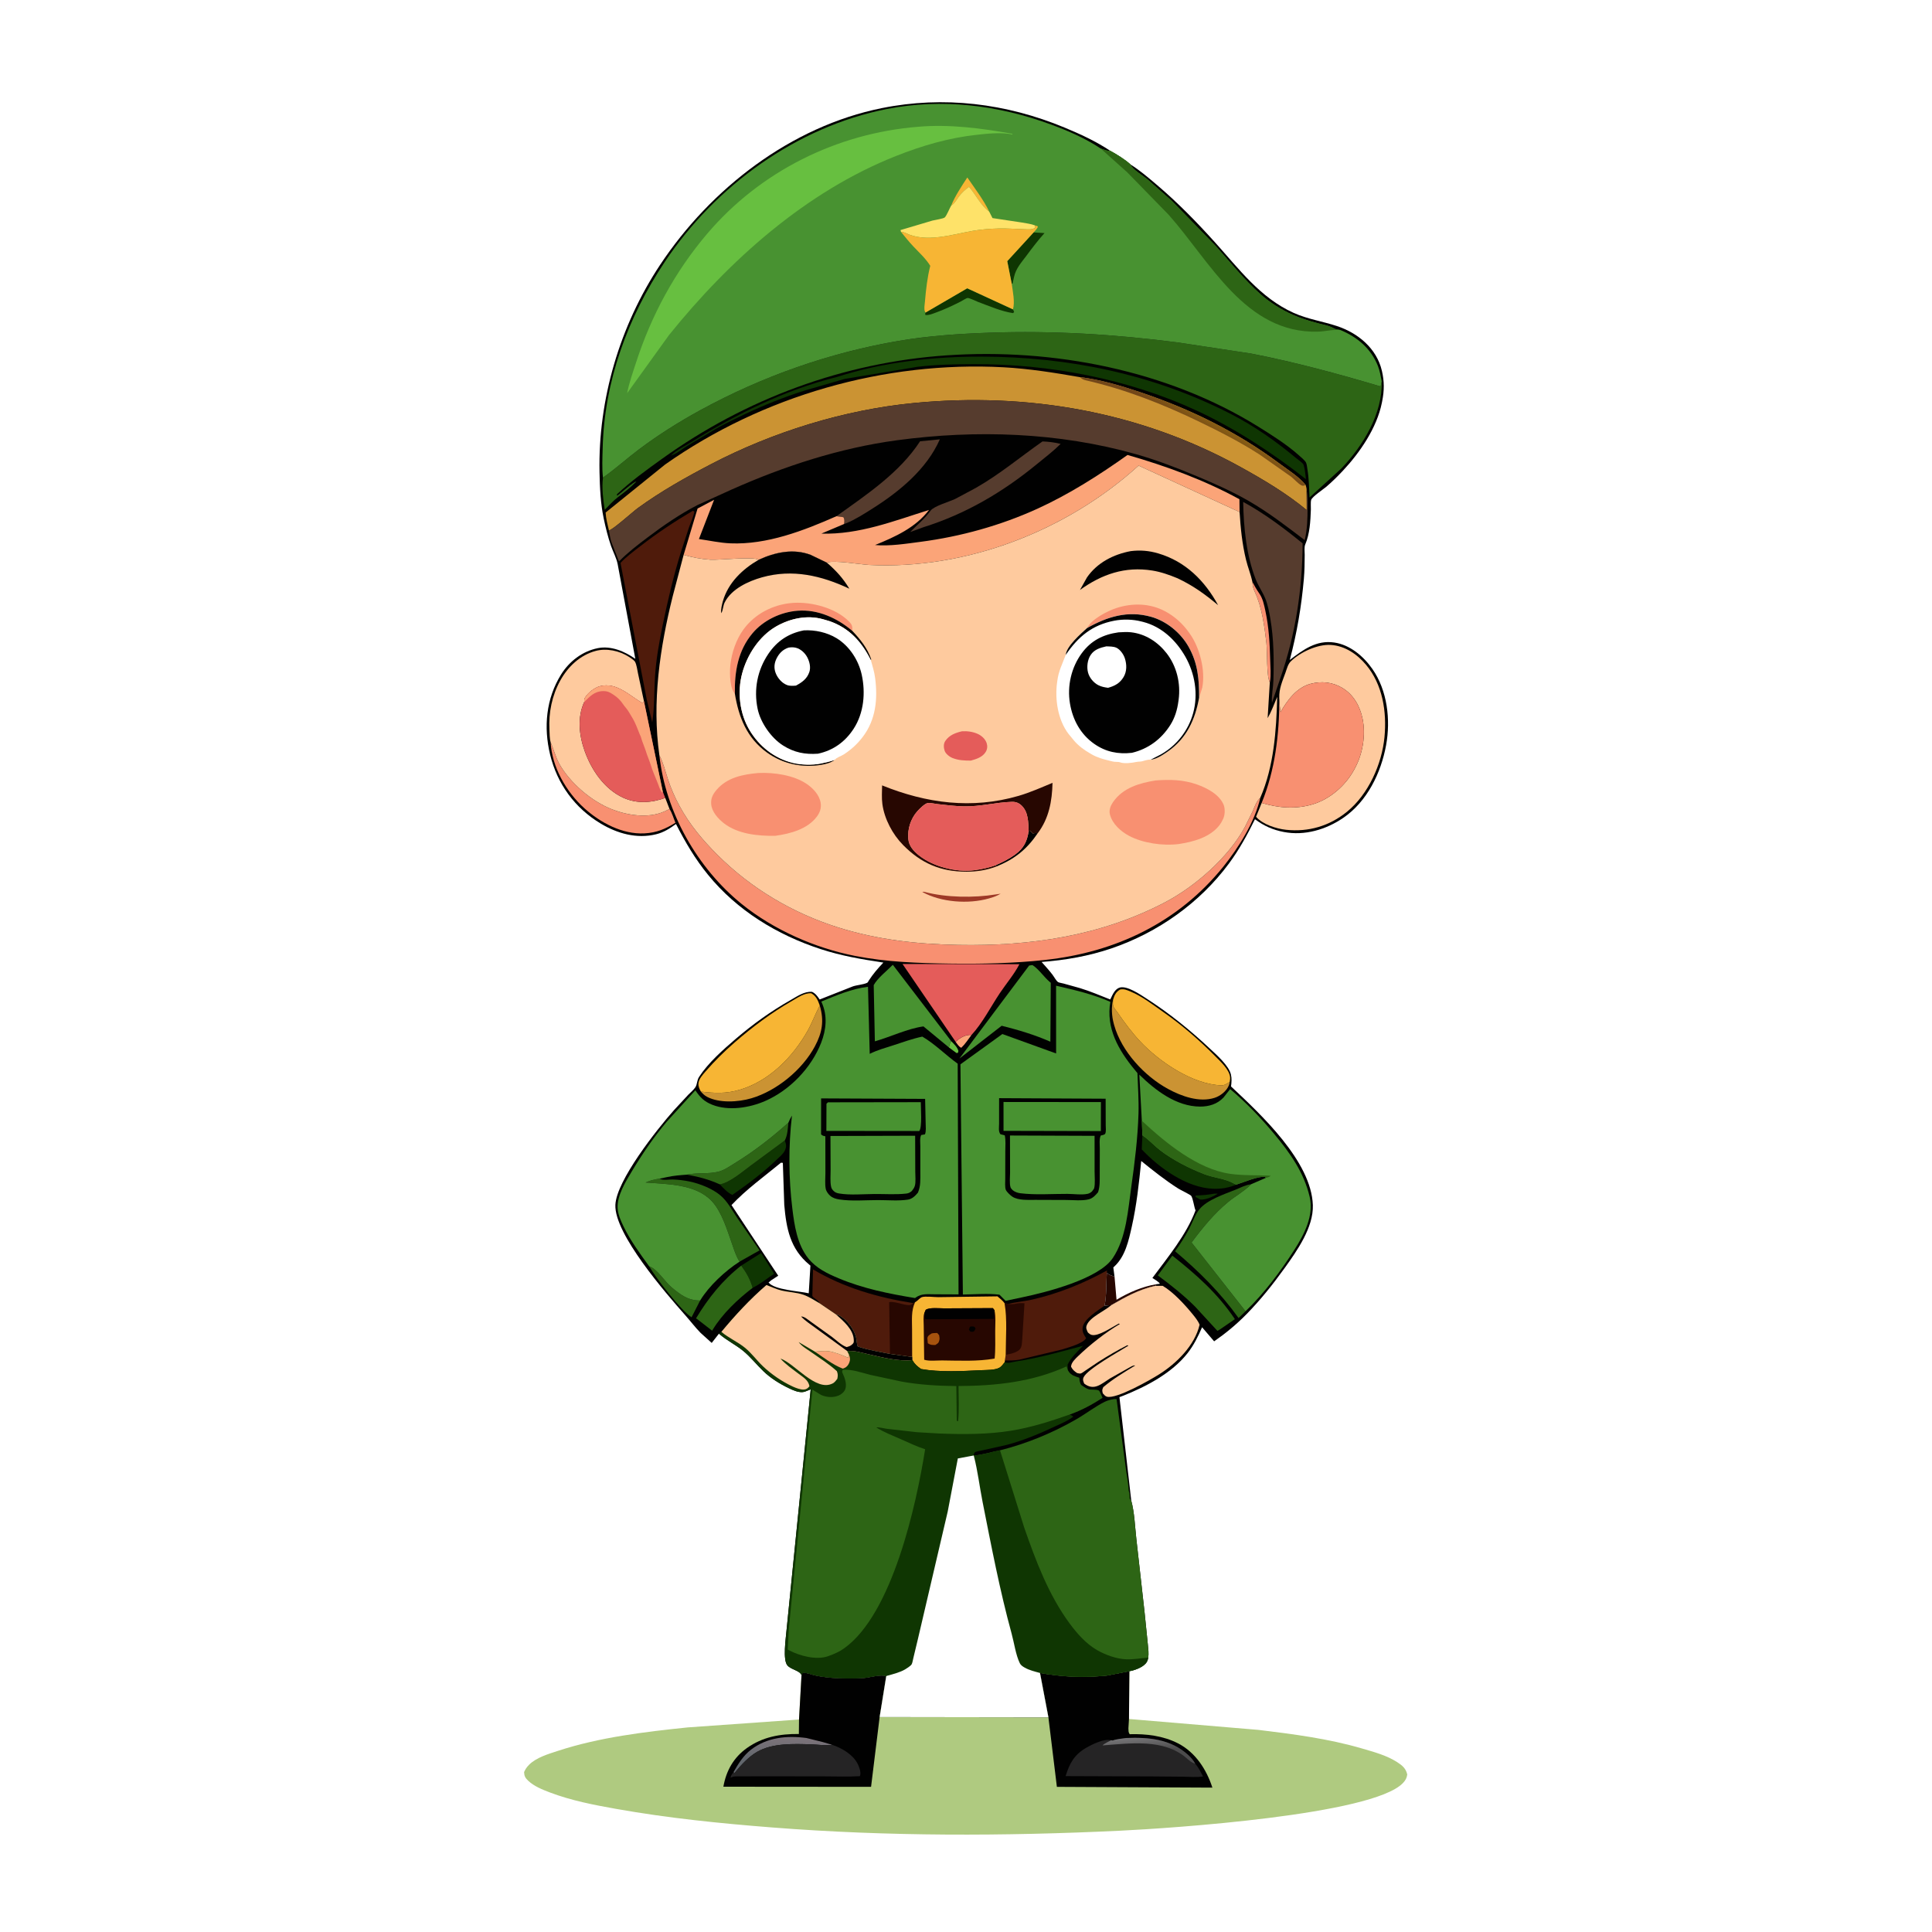 <svg version="1.1" xmlns="http://www.w3.org/2000/svg" style="display: block;" viewBox="0 0 2048 2048" width="1024" height="1024">
<defs>
	<linearGradient id="Gradient1" gradientUnits="userSpaceOnUse" x1="828.726" y1="1865.08" x2="829.342" y2="1842.38">
		<stop class="stop0" offset="0" stop-opacity="1" stop-color="rgb(98,103,109)"/>
		<stop class="stop1" offset="1" stop-opacity="1" stop-color="rgb(124,115,122)"/>
	</linearGradient>
	<linearGradient id="Gradient2" gradientUnits="userSpaceOnUse" x1="1212.98" y1="1856.71" x2="1211.87" y2="1842.31">
		<stop class="stop0" offset="0" stop-opacity="1" stop-color="rgb(76,75,76)"/>
		<stop class="stop1" offset="1" stop-opacity="1" stop-color="rgb(115,114,116)"/>
	</linearGradient>
	<linearGradient id="Gradient3" gradientUnits="userSpaceOnUse" x1="1270.81" y1="440.576" x2="1265.14" y2="450.717">
		<stop class="stop0" offset="0" stop-opacity="1" stop-color="rgb(134,92,20)"/>
		<stop class="stop1" offset="1" stop-opacity="1" stop-color="rgb(115,71,25)"/>
	</linearGradient>
</defs>
<path transform="translate(0,0)" fill="rgb(255,255,255)" d="M -0 -0 L 2048 0 L 2048 2048 L -0 2048 L -0 -0 z"/>
<path transform="translate(0,0)" fill="rgb(175,202,128)" d="M 1174.14 1776.02 L 1197.19 1771.49 L 1196.77 1822.19 L 1334.15 1833.77 C 1370.93 1838.24 1408.13 1843.02 1443.77 1853.46 C 1456.42 1857.16 1469.86 1860.72 1481.05 1867.93 C 1486.43 1871.4 1490.28 1874.59 1491.74 1881 C 1491.24 1884.85 1489.85 1887.31 1487.14 1890.13 C 1454.73 1923.94 1241.03 1938.04 1187.59 1940.61 C 1064.69 1946.5 941.203 1946.8 818.488 1937.18 C 762.929 1932.83 708.287 1927.29 653.344 1917.54 C 629.422 1913.29 605.455 1908.67 582.668 1899.99 C 574.864 1897.02 565.962 1893.44 559.865 1887.61 C 556.804 1884.68 555.722 1882.72 555.552 1878.5 C 556.868 1875.42 558.419 1873.18 560.783 1870.78 C 568.392 1863.04 581.538 1859.22 591.634 1855.92 C 635.509 1841.58 683.235 1835.86 729.047 1831.12 L 847.001 1822.76 L 849.623 1775.79 L 850.5 1773.53 C 853.43 1772.91 855.392 1773.68 858.233 1774.39 C 866.195 1776.95 873.427 1777.76 881.699 1778.58 C 892.631 1779.34 904.064 1779.54 915.005 1778.84 C 921.64 1778.41 933.715 1774.61 939.449 1776.84 L 932.444 1820.13 L 1111.35 1820.4 L 1102.44 1773.41 C 1126.64 1777.7 1149.65 1778.72 1174.14 1776.02 z"/>
<path transform="translate(0,0)" fill="rgb(1,1,1)" d="M 849.623 1775.79 L 850.5 1773.53 C 853.43 1772.91 855.392 1773.68 858.233 1774.39 C 866.195 1776.95 873.427 1777.76 881.699 1778.58 C 892.631 1779.34 904.064 1779.54 915.005 1778.84 C 921.64 1778.41 933.715 1774.61 939.449 1776.84 L 932.444 1820.13 L 923.363 1894.12 L 766.812 1893.99 C 769.769 1877.09 777.639 1863.03 791.809 1852.96 C 808.339 1841.21 826.935 1837.86 846.829 1838.11 L 847.001 1822.76 L 849.623 1775.79 z"/>
<path transform="translate(0,0)" fill="url(#Gradient1)" d="M 777.471 1878.71 C 782.595 1869.67 787.83 1861.13 796.141 1854.7 C 813.092 1841.6 834.249 1839.59 854.874 1842.36 L 872.269 1846.68 L 882.098 1849.58 L 881.268 1849.69 C 874.15 1850.51 866.672 1849.29 859.5 1849.07 C 841.232 1848.53 818.966 1847.64 802.605 1857.02 C 793.915 1862 785.595 1870.95 779.28 1878.66 L 778.63 1879.47 L 777.471 1878.71 z"/>
<path transform="translate(0,0)" fill="rgb(37,36,37)" d="M 882.098 1849.58 C 892.03 1852.8 903.751 1859.66 908.788 1869.03 C 910.632 1872.46 912.788 1878.01 911.831 1881.95 L 911.5 1882.81 C 899.384 1883.55 887.041 1883.06 874.901 1883.04 L 810.627 1882.93 L 784.421 1883.03 C 780.759 1883.12 777.605 1882.58 774.457 1884.5 C 774.776 1882.01 775.931 1880.78 777.335 1878.77 L 777.471 1878.71 L 778.63 1879.47 L 779.28 1878.66 C 785.595 1870.95 793.915 1862 802.605 1857.02 C 818.966 1847.64 841.232 1848.53 859.5 1849.07 C 866.672 1849.29 874.15 1850.51 881.268 1849.69 L 882.098 1849.58 z"/>
<path transform="translate(0,0)" fill="rgb(1,1,1)" d="M 1174.14 1776.02 L 1197.19 1771.49 L 1196.77 1822.19 L 1196.16 1832.11 C 1196.32 1834.59 1196.01 1836.26 1197.5 1838.33 C 1214.9 1837.81 1233.01 1839.97 1248.7 1848.01 C 1267.19 1857.49 1278.95 1875.69 1285.17 1894.95 L 1120.34 1894.14 L 1111.35 1820.4 L 1102.44 1773.41 C 1126.64 1777.7 1149.65 1778.72 1174.14 1776.02 z"/>
<path transform="translate(0,0)" fill="rgb(37,36,37)" d="M 1193.72 1842.36 C 1217.71 1841.42 1240.98 1843.47 1259.51 1860.34 C 1262.48 1863.05 1265.19 1866.19 1267.03 1869.76 L 1267.11 1869.74 C 1270.54 1873.73 1272.85 1878.46 1275.26 1883.11 C 1268.61 1884.12 1261.45 1883.46 1254.72 1883.37 L 1222.02 1883.09 L 1129.62 1882.75 C 1133.65 1869.41 1138.73 1860.08 1151.21 1852.86 C 1157.77 1849.07 1170.27 1842.8 1177.86 1844.72 L 1179.48 1845.01 C 1183.65 1843.46 1189.28 1843.08 1193.72 1842.36 z"/>
<path transform="translate(0,0)" fill="url(#Gradient2)" d="M 1193.72 1842.36 C 1217.71 1841.42 1240.98 1843.47 1259.51 1860.34 C 1262.48 1863.05 1265.19 1866.19 1267.03 1869.76 C 1262.88 1868.27 1260.79 1866.31 1257.55 1863.53 C 1233.5 1842.87 1198.13 1848.09 1168.74 1850.22 C 1170.3 1848.27 1175.58 1846.09 1177.86 1844.72 L 1179.48 1845.01 C 1183.65 1843.46 1189.28 1843.08 1193.72 1842.36 z"/>
<path transform="translate(0,0)" fill="rgb(1,1,1)" d="M 762.126 1413.74 L 754.444 1423.55 L 742.585 1412.84 C 736.918 1407.03 731.977 1400.51 726.601 1394.43 C 705.877 1370.99 651.034 1307.99 652.328 1277.22 C 653.413 1251.45 696.359 1197.14 714.573 1176.67 L 729.597 1160.47 C 731.887 1158.1 735.328 1155.31 737.098 1152.57 C 739.219 1149.28 738.692 1145.19 741.057 1141.54 C 750.785 1126.54 766.681 1112.54 780.25 1100.94 C 798.168 1085.63 817.526 1071.7 838.061 1060.11 C 845.016 1056.19 852.502 1050.73 860.762 1051.39 C 864.296 1053 865.815 1055.2 868.023 1058.26 L 868.901 1059.5 L 904.081 1045.61 C 908.526 1044.11 915.265 1043.72 919.174 1041.82 C 920.073 1041.38 920.421 1040.25 920.963 1039.41 C 925.609 1032.21 930.53 1026.61 936.396 1020.38 C 913.192 1016.81 892.396 1013.42 870 1006.11 C 823.814 991.036 781.396 965.182 750.499 927.261 C 736.786 910.431 726.404 892.701 716.577 873.468 C 709.869 878.306 703.741 882.323 695.597 884.334 C 675.034 889.412 654.464 883.647 636.688 872.958 C 609.265 856.469 590.693 830.988 583.162 799.987 C 576.091 770.877 578.787 740.635 594.808 714.931 C 603.501 700.985 617.474 690.284 633.721 687.07 C 647.874 684.271 662.127 690.497 673.471 698.387 L 654.741 597.984 C 653.442 591.488 649.929 585.086 647.744 578.807 C 644.465 569.384 642.014 559.372 639.964 549.615 C 636.589 533.544 635.853 516.98 635.514 500.604 C 633.917 423.387 657.084 345.035 699.745 280.732 C 753.396 199.864 838.408 134.028 934.743 114.607 C 1000.37 101.377 1066.58 109.567 1128.3 135.152 C 1145.09 142.112 1161.72 149.764 1176.89 159.845 C 1183.94 163.771 1192.42 168.893 1198.38 174.371 C 1208.4 180.613 1217.59 188.571 1226.58 196.202 C 1248.55 214.853 1268.68 235.553 1287.99 256.933 C 1313.28 284.951 1335.8 315.651 1371.24 331.626 C 1386.16 338.355 1401.78 340.537 1417.14 345.616 C 1439.56 353.03 1459.26 369.202 1464.86 393.055 C 1467.46 404.124 1467.43 413.911 1465.22 425 L 1464.85 426.915 C 1459.5 453.605 1441.59 479.781 1423.21 499.312 C 1417.71 505.149 1411.91 510.915 1405.79 516.091 C 1402.78 518.634 1390.86 526.609 1389.9 529.91 C 1389.18 532.421 1389.67 537.387 1389.57 540.189 C 1389.12 552.571 1388.5 565.687 1383.58 577.238 C 1382.38 580.046 1383.04 585.03 1383.03 588.103 C 1382.98 596.658 1382.89 605.108 1382.15 613.635 C 1379.6 642.836 1374.76 671.237 1367.22 699.573 C 1381.38 688.762 1395.34 678.308 1414.35 681.085 C 1431.11 683.535 1445.34 695.623 1454.77 709.123 C 1470.69 731.937 1474.24 763.08 1469.31 789.968 C 1463.92 819.387 1449.26 849.601 1424 866.904 C 1405.75 879.408 1382.99 886.183 1360.9 881.946 C 1349.24 879.71 1339.77 875.489 1330.33 868.408 C 1322.16 884.92 1313.82 900.325 1302.83 915.223 C 1271.86 957.176 1227.24 988.672 1177.99 1005.4 C 1154.11 1013.51 1129.27 1017.82 1104.16 1019.73 C 1108.01 1024.1 1112.06 1028.46 1115.59 1033.09 C 1117.29 1035.31 1119.36 1039.34 1121.5 1040.98 C 1122.41 1041.67 1126.25 1042.27 1127.45 1042.6 L 1144.49 1047.34 C 1155.52 1050.64 1166.22 1055.31 1176.94 1059.49 L 1177.64 1057.99 C 1179.59 1053.83 1182.12 1048.33 1186.91 1046.88 C 1194.69 1044.53 1208.93 1054.36 1215.41 1058.55 C 1239.89 1074.37 1261.29 1091.66 1282.51 1111.55 C 1289.44 1118.04 1302.64 1129.56 1304.81 1138.95 C 1305.82 1143.31 1305.53 1147.28 1304.94 1151.67 C 1336.89 1181.64 1390.06 1230.94 1391.67 1277.46 C 1392.48 1301.06 1374.78 1326.07 1361.64 1344.36 C 1349.21 1361.65 1336.24 1377.9 1321.32 1393.12 C 1310.78 1403.87 1299.42 1413.28 1287.04 1421.86 L 1274.26 1406.94 C 1270.07 1416.65 1265.37 1426.16 1258.79 1434.5 C 1242.17 1455.58 1215.16 1469.77 1190.63 1479.52 L 1186.65 1481.05 L 1199.17 1590.7 C 1202.62 1603.28 1203.1 1618.33 1204.58 1631.37 L 1213.21 1708.29 L 1216.8 1743.51 C 1217.12 1747.79 1218.02 1752.97 1217.06 1757.15 C 1216.69 1760.8 1215.11 1763.09 1212.29 1765.34 C 1208.64 1768.26 1201.77 1770.89 1197.19 1771.49 L 1174.14 1776.02 C 1149.65 1778.72 1126.64 1777.7 1102.44 1773.41 L 1111.35 1820.4 L 932.444 1820.13 L 939.449 1776.84 C 933.715 1774.61 921.64 1778.41 915.005 1778.84 C 904.064 1779.54 892.631 1779.34 881.699 1778.58 C 873.427 1777.76 866.195 1776.95 858.233 1774.39 C 855.392 1773.68 853.43 1772.91 850.5 1773.53 L 849.623 1775.79 C 848.084 1770.87 838.501 1769.94 834.647 1765.35 C 829.63 1759.38 833.009 1736.87 833.678 1728.87 L 859.37 1472.81 L 856 1474.12 C 854.378 1474.77 852.763 1475.5 851 1475.67 C 845.929 1476.16 840.52 1473.59 836.033 1471.45 C 826.593 1466.94 816.931 1460.92 809.375 1453.66 C 801.964 1446.55 795.79 1438.56 787.811 1431.99 C 780.02 1425.58 770.936 1421.22 763.245 1414.7 L 762.126 1413.74 z"/>
<path transform="translate(0,0)" fill="rgb(103,191,64)" d="M 1008.29 1103.59 C 1011.29 1106.79 1014.68 1109.69 1015.95 1114 L 1015.5 1116.01 L 1013.93 1116.27 L 1005.97 1110.38 C 1006.28 1107.48 1006.88 1106.05 1008.29 1103.59 z"/>
<path transform="translate(0,0)" fill="rgb(15,54,2)" d="M 1287.17 1265.33 L 1290.95 1265.32 C 1286.22 1268.38 1278.11 1272.02 1272.5 1271.64 L 1267.18 1268.76 L 1267.5 1267.26 C 1274.26 1267.14 1280.52 1266.54 1287.17 1265.33 z"/>
<path transform="translate(0,0)" fill="rgb(251,164,120)" d="M 1013.04 1104.4 L 1015.57 1102.1 C 1019.42 1099.18 1024.93 1096.43 1029.79 1097.16 C 1026.38 1101.71 1023.13 1106.77 1019 1110.69 C 1016.28 1109.5 1014.75 1106.72 1013.04 1104.4 z"/>
<path transform="translate(0,0)" fill="rgb(248,144,113)" d="M 1327.56 616.812 C 1329.84 621 1332.07 625.055 1334.81 628.962 C 1338.69 634.48 1339.97 641.143 1341.37 647.638 C 1345.09 664.908 1346.01 682.215 1346.45 699.817 C 1346.63 707.02 1347.41 715.316 1346.24 722.425 L 1346.06 723.271 C 1342.48 717.506 1343.42 690.023 1342.46 681.688 C 1340.5 664.691 1337.71 643.524 1330.33 627.866 C 1328.5 623.982 1327.88 621.106 1327.56 616.812 z"/>
<path transform="translate(0,0)" fill="rgb(45,101,21)" d="M 688.151 1342.36 C 696.654 1344.99 704.771 1358.79 712.085 1364.79 C 721.653 1372.64 729.245 1378.64 742.186 1378.59 L 733.064 1396.37 C 722.303 1389.81 694.945 1354.39 688.151 1342.36 z"/>
<path transform="translate(0,0)" fill="rgb(15,54,2)" d="M 785.715 1341.6 L 806.849 1328.29 L 820.589 1350.26 C 813.546 1354.93 805.238 1361.57 797.798 1365.17 C 795.359 1356.37 791.141 1348.89 785.715 1341.6 z"/>
<path transform="translate(0,0)" fill="rgb(15,54,2)" d="M 763.077 1255.51 C 773.91 1253.54 787.084 1241.99 795.915 1235.5 L 831.922 1208.91 C 833.368 1213.08 833.962 1215.19 832.026 1219.49 C 830.321 1223.28 825.722 1226.92 822.696 1229.83 C 808.564 1243.44 792.375 1255.44 776.306 1266.66 C 771.328 1264.33 766.765 1259.51 763.077 1255.51 z"/>
<path transform="translate(0,0)" fill="rgb(45,101,21)" d="M 835.73 1190.08 C 835.084 1196.17 834.888 1203.45 831.922 1208.91 L 795.915 1235.5 C 787.084 1241.99 773.91 1253.54 763.077 1255.51 C 751.528 1250.26 740.479 1247.35 728.051 1245.19 C 738.716 1242.89 750.041 1244.68 760.865 1242.21 C 767.44 1240.71 773.334 1236.45 779 1232.96 C 799.407 1220.42 817.876 1206.03 835.73 1190.08 z"/>
<path transform="translate(0,0)" fill="rgb(15,54,2)" d="M 1210.99 1203.51 L 1212.53 1204.59 C 1218.85 1209.11 1224.14 1215.07 1230.36 1219.79 C 1243.7 1229.9 1260.66 1238.46 1276.28 1244.57 C 1286.84 1248.7 1298.57 1249.16 1308.49 1254.83 C 1309.69 1255.51 1309.17 1255.26 1310.72 1255.68 C 1302.53 1259.13 1294.74 1260.43 1285.87 1260.11 C 1257.99 1259.1 1228.76 1238.05 1210.32 1218.43 L 1210.99 1203.51 z"/>
<path transform="translate(0,0)" fill="rgb(45,101,21)" d="M 785.715 1341.6 C 791.141 1348.89 795.359 1356.37 797.798 1365.17 C 781.961 1377.31 765.872 1392.47 755.453 1409.64 L 754.889 1410.59 L 739.442 1398.62 L 737.791 1397.56 C 750.888 1375.89 765.71 1357.25 785.715 1341.6 z"/>
<path transform="translate(0,0)" fill="rgb(45,101,21)" d="M 784.03 1337.35 C 780.261 1331.87 778.265 1324.95 776.054 1318.7 C 770.938 1304.23 765.294 1284.96 754.777 1273.5 C 737.804 1255.01 707.313 1255.27 684.309 1253.5 C 689.115 1251.37 694.036 1250.12 699.226 1249.41 L 700.175 1249.96 C 703.571 1251.39 709.269 1250.2 713 1250.3 C 719.104 1250.47 725.534 1251.28 731.507 1252.57 C 742.128 1254.86 755.217 1260.06 763.5 1267.02 C 771.326 1273.59 775.757 1282.58 781.419 1290.89 L 805.177 1325.42 L 784.03 1337.35 z"/>
<path transform="translate(0,0)" fill="rgb(203,147,51)" d="M 869 1065.89 C 873.784 1082.08 871.625 1094.57 863.78 1109.22 C 850.568 1133.9 823.401 1156.33 796.483 1164.23 C 782.602 1168.31 762.448 1169.54 749.456 1162.65 C 746.818 1161.25 744.947 1159.39 743.011 1157.17 C 757.802 1158.8 769.412 1159.51 784.037 1155.23 C 815.336 1146.07 840.407 1120.54 856.149 1092.6 C 860.995 1083.99 864.31 1074.59 869 1065.89 z"/>
<path transform="translate(0,0)" fill="rgb(86,60,46)" d="M 886.657 547.206 C 918.558 524.36 953.534 501.235 975.311 467.792 L 996.253 465.729 C 982.439 497.219 953.453 521.029 924.994 539.016 C 916.319 544.499 906.643 550.718 897.176 554.612 L 894.813 555.438 C 895.044 552.778 895.535 550.588 893.977 548.234 L 886.657 547.206 z"/>
<path transform="translate(0,0)" fill="rgb(248,144,113)" d="M 583.699 786.817 C 586.898 794.054 588.904 802.51 592.686 809.36 C 604.003 829.861 627.038 849.44 648.683 857.89 C 665.098 864.299 686.956 867.697 703.702 860.394 L 706.164 859.248 L 709.744 857.655 C 712.273 861.134 714.245 868.041 715.995 872.143 C 705.179 878.832 695.986 882.728 683.18 883.402 C 659.696 884.638 636.406 872.082 619.371 856.722 C 600.183 839.421 585.053 812.99 583.699 786.817 z"/>
<path transform="translate(0,0)" fill="rgb(45,101,21)" d="M 1242.72 1331.02 C 1268.24 1351.24 1290.74 1371.01 1309.02 1398.36 L 1292.82 1409.5 L 1290.5 1410.77 L 1266.88 1385.09 C 1254.77 1372.99 1241.08 1362.18 1227.35 1352 L 1242.72 1331.02 z"/>
<path transform="translate(0,0)" fill="rgb(45,101,21)" d="M 1320.32 1389.98 L 1312.96 1397.18 C 1293.27 1369.79 1271.3 1348.03 1245.62 1326.36 C 1251.16 1318.78 1256.38 1310.49 1260.74 1302.16 C 1263.98 1295.97 1266.92 1287.44 1271.23 1282.1 C 1279.44 1271.93 1297.58 1266.01 1309.44 1261.23 C 1314.96 1259.01 1320.2 1256.11 1326.18 1255.37 L 1325.42 1256.15 C 1318.62 1262.97 1309.31 1267.99 1301.79 1274.23 C 1286.93 1286.57 1274.58 1301.67 1263.11 1317.11 L 1320.32 1389.98 z"/>
<path transform="translate(0,0)" fill="rgb(86,60,46)" d="M 1105.09 467.941 C 1111.63 468.18 1117.97 468.959 1124.32 470.545 C 1116.56 478.252 1107.7 484.993 1099.24 491.929 C 1062.89 521.752 1023.79 544.781 978.811 558.891 L 964.814 563.997 C 972.275 556.284 980.042 550.248 986.465 541.302 C 989.888 536.535 1006.59 531.735 1012.46 528.928 L 1034.56 517.126 C 1059.92 502.65 1081.38 484.523 1105.09 467.941 z"/>
<path transform="translate(0,0)" fill="rgb(203,147,51)" d="M 1179.9 1059.75 C 1179.84 1061.69 1179.48 1064.42 1180 1066.28 C 1180.67 1068.63 1183.37 1071.38 1184.75 1073.41 C 1191.98 1084 1199.89 1094.59 1208.67 1103.96 C 1228.78 1125.4 1264.16 1149.51 1294.68 1150.5 C 1298.08 1150.61 1300.76 1148.58 1303.57 1146.89 C 1303.34 1148.16 1303.14 1149.38 1302.64 1150.58 C 1300.13 1156.66 1293.7 1161.76 1287.53 1163.74 C 1271.35 1168.92 1252.44 1162.09 1238.23 1154.36 C 1213.22 1140.77 1188.9 1114.54 1181.1 1086.8 L 1180.64 1085.11 C 1178.45 1077.22 1177.9 1067.74 1179.9 1059.75 z"/>
<path transform="translate(0,0)" fill="rgb(72,146,49)" d="M 1005.97 1110.38 L 978.9 1088.03 C 961.866 1090.38 944.072 1099.12 927.388 1103.85 L 926.184 1044.26 C 930.089 1036.93 940.463 1028.84 946.433 1022.73 L 1008.29 1103.59 C 1006.88 1106.05 1006.28 1107.48 1005.97 1110.38 z"/>
<path transform="translate(0,0)" fill="rgb(72,146,49)" d="M 1090.96 1023.5 L 1094.5 1023.02 C 1101.52 1027.65 1106.31 1035.38 1112.79 1040.9 L 1113.87 1041.81 L 1113.43 1104.25 C 1096.88 1096.97 1079.32 1091.7 1061.8 1087.34 L 1042.44 1102.37 L 1017.04 1122.1 L 1090.96 1023.5 z"/>
<path transform="translate(0,0)" fill="rgb(255,255,255)" d="M 827.869 1232.5 L 829.849 1232.69 L 831.359 1277.36 C 833.567 1302.46 837.643 1323.89 857.978 1340.68 L 859.08 1341.57 L 857.3 1370.94 C 847.255 1368.54 820.933 1367.46 814.704 1359.5 L 817.603 1357.09 L 824.944 1352.31 L 775.427 1277.43 C 791.194 1260.68 810.124 1247.09 827.869 1232.5 z"/>
<path transform="translate(0,0)" fill="rgb(247,181,52)" d="M 1179.9 1059.75 C 1181.32 1054.94 1182.94 1051.4 1187.5 1048.87 C 1191.73 1048.12 1194.58 1049.49 1198.46 1051.09 C 1210.62 1056.07 1222.57 1065.41 1233.38 1072.96 C 1253.22 1086.81 1271.7 1102.93 1288.71 1120.13 C 1294.03 1125.52 1302.82 1133.6 1303.9 1141.38 C 1304.16 1143.23 1303.84 1145.06 1303.57 1146.89 C 1300.76 1148.58 1298.08 1150.61 1294.68 1150.5 C 1264.16 1149.51 1228.78 1125.4 1208.67 1103.96 C 1199.89 1094.59 1191.98 1084 1184.75 1073.41 C 1183.37 1071.38 1180.67 1068.63 1180 1066.28 C 1179.48 1064.42 1179.84 1061.69 1179.9 1059.75 z"/>
<path transform="translate(0,0)" fill="rgb(79,27,11)" d="M 868.63 1381.43 L 868.304 1380.55 C 867.252 1378.56 865.065 1377.4 863.313 1376.08 C 861.72 1374.87 862.319 1375.44 861.116 1373.83 L 861.841 1345.62 C 894.753 1365.17 930.611 1375.47 968.197 1381.38 L 969.993 1380.43 C 965.712 1389.68 966.823 1399.21 966.822 1409.16 L 966.926 1438.4 L 943.411 1435.17 C 932.863 1433.03 921.903 1431.38 911.646 1428.08 C 911.593 1428.07 909.307 1427.32 909.293 1427.3 C 908.318 1426.02 907.964 1419.35 907.38 1417.2 C 906.26 1413.07 904.045 1408.81 901.491 1405.41 C 898.171 1400.98 891.909 1394.18 886.392 1393.49 L 868.63 1381.43 z"/>
<path transform="translate(0,0)" fill="rgb(39,7,1)" d="M 943.411 1435.17 L 942.556 1380.31 C 946.92 1379.25 956.224 1382.61 960.96 1383.25 C 964.594 1383.74 965.303 1383.67 968.197 1381.38 L 969.993 1380.43 C 965.712 1389.68 966.823 1399.21 966.822 1409.16 L 966.926 1438.4 L 943.411 1435.17 z"/>
<path transform="translate(0,0)" fill="rgb(228,92,90)" d="M 1013.04 1104.4 L 956.71 1021.85 L 1080.62 1022.08 C 1075.12 1032.78 1066.65 1042.64 1059.93 1052.68 C 1050.35 1067 1041.45 1084.57 1029.79 1097.16 C 1024.93 1096.43 1019.42 1099.18 1015.57 1102.1 L 1013.04 1104.4 z"/>
<path transform="translate(0,0)" fill="rgb(15,54,2)" d="M 887.645 399.485 C 936.456 383.701 989.953 377.885 1041.03 378.04 C 1132.83 378.318 1222.23 396.603 1304.24 438.584 C 1329.54 451.532 1352.07 467.398 1373.86 485.556 C 1375.72 487.106 1381.24 490.72 1381.89 492.873 C 1383.37 497.777 1383.79 502.896 1384.36 507.969 C 1349.41 480.378 1309.19 454.127 1268.74 435.347 C 1195.92 401.538 1112.09 385.705 1032.13 386.008 C 1012.1 386.084 992.496 386.452 972.567 388.83 L 895.381 401.672 L 853.208 413.903 C 831.547 420.788 809.673 429.454 789.151 439.23 C 779.091 444.022 768.402 449.082 758.75 454.63 L 728.271 472.802 C 723.434 475.817 716.754 481.336 711.366 482.877 C 716.635 477.224 726.12 472.835 732.737 468.704 C 780.733 438.745 832.467 413.216 887.645 399.485 z"/>
<path transform="translate(0,0)" fill="rgb(79,27,11)" d="M 1068.61 1382.27 C 1076.8 1380.15 1085.6 1379.54 1093.9 1377.66 C 1121.75 1371.34 1148.5 1360.54 1173.44 1346.72 L 1173.3 1349.22 C 1172.54 1360.39 1173.11 1373.22 1170.86 1384.11 C 1163.78 1389.14 1149 1398.13 1147.67 1407.06 C 1146.98 1411.73 1148.88 1414.74 1151.31 1418.5 C 1148.34 1424.19 1131.58 1428.66 1125.21 1430.64 L 1080.15 1441.39 C 1075.12 1442.2 1070.31 1442.21 1065.24 1442.13 L 1066.08 1436.25 C 1066.1 1418.58 1067.92 1398.75 1064.84 1381.39 L 1068.61 1382.27 z"/>
<path transform="translate(0,0)" fill="rgb(39,7,1)" d="M 1068.61 1382.27 L 1069.65 1382.37 C 1072.36 1382.59 1074.26 1382.56 1076.94 1381.94 C 1079.76 1381.28 1083.12 1381.28 1086 1381.48 L 1083.66 1419.1 C 1083.27 1422.94 1083.59 1428.25 1080.5 1430.92 C 1076.64 1434.24 1070.9 1435.13 1066.08 1436.25 C 1066.1 1418.58 1067.92 1398.75 1064.84 1381.39 L 1068.61 1382.27 z"/>
<path transform="translate(0,0)" fill="rgb(247,181,52)" d="M 743.011 1157.17 C 741.437 1154.46 740.151 1151.73 740.37 1148.5 C 740.693 1143.75 745.086 1139.05 748.062 1135.62 C 757.438 1124.8 767.563 1114.78 778.351 1105.37 C 797.212 1088.92 817.78 1073.44 839.531 1061.02 C 845.724 1057.49 852.631 1052.41 860 1052.9 C 865.255 1056.01 867.019 1060.3 869 1065.89 C 864.31 1074.59 860.995 1083.99 856.149 1092.6 C 840.407 1120.54 815.336 1146.07 784.037 1155.23 C 769.412 1159.51 757.802 1158.8 743.011 1157.17 z"/>
<path transform="translate(0,0)" fill="rgb(86,60,46)" d="M 1317.83 532.07 C 1340.06 544.098 1361.23 560.028 1380.81 575.991 C 1380.68 624.312 1373.25 672.576 1357.46 718.239 L 1348.33 744.983 C 1347.7 737.304 1349.62 729.254 1349.86 721.5 C 1350.54 700.142 1350.29 677.366 1346.68 656.243 C 1345.44 649.008 1343.9 640.739 1341.07 634 C 1338.23 627.243 1333.94 621.243 1331.23 614.384 C 1321.17 588.877 1318.31 559.244 1317.83 532.07 z"/>
<path transform="translate(0,0)" fill="rgb(79,27,11)" d="M 734.328 541.5 C 735.455 541.761 734.816 541.517 736.12 542.5 C 734.889 548.287 732.32 553.394 730.392 558.937 L 721.77 585.285 C 713.853 610.821 707.76 636.931 702.368 663.106 C 698.744 680.697 695.569 698.551 694.379 716.493 C 693.299 732.786 693.931 749.666 691.406 765.756 L 685.609 741.762 L 657.773 596.762 C 663.914 590.096 671.727 584.432 678.869 578.875 C 696.424 565.217 715.174 552.797 734.328 541.5 z"/>
<path transform="translate(0,0)" fill="rgb(255,255,255)" d="M 1181.47 1353.44 L 1180.16 1343.5 L 1181.29 1342.47 C 1192.81 1331.82 1196.37 1315.29 1199.69 1300.56 C 1204.88 1277.53 1207.41 1254.15 1209.75 1230.7 C 1222.33 1240.91 1235.32 1251.22 1249 1259.93 C 1251.06 1261.24 1262.14 1266.56 1262.79 1267.72 C 1264.92 1271.51 1265.59 1278.71 1267.31 1283.11 C 1257.55 1309.03 1238 1332.58 1221.59 1354.7 C 1223.55 1356.05 1228.71 1358.87 1229.5 1360.87 L 1225.71 1361.33 L 1224.87 1363.02 C 1206.67 1367.14 1193.71 1374.6 1177.8 1383.65 C 1175.53 1383.51 1173.12 1383.91 1170.86 1384.11 C 1173.11 1373.22 1172.54 1360.39 1173.3 1349.22 C 1175.48 1351.17 1176.49 1351.58 1179.16 1352.46 L 1181.47 1353.44 z"/>
<path transform="translate(0,0)" fill="rgb(39,7,1)" d="M 1173.3 1349.22 C 1175.48 1351.17 1176.49 1351.58 1179.16 1352.46 L 1181.47 1353.44 L 1183.57 1377.76 C 1196.69 1370.03 1210.6 1363.86 1225.71 1361.33 L 1224.87 1363.02 C 1206.67 1367.14 1193.71 1374.6 1177.8 1383.65 C 1175.53 1383.51 1173.12 1383.91 1170.86 1384.11 C 1173.11 1373.22 1172.54 1360.39 1173.3 1349.22 z"/>
<path transform="translate(0,0)" fill="rgb(247,181,52)" d="M 969.993 1380.43 L 971.365 1379.54 C 972.968 1378.48 975.492 1375.67 977.046 1375.1 C 980.739 1373.75 990.101 1375.05 994.632 1375.03 L 1057.34 1374.19 C 1059.99 1376.46 1062.76 1378.57 1064.84 1381.39 C 1067.92 1398.75 1066.1 1418.58 1066.08 1436.25 L 1065.24 1442.13 L 1064.97 1444.09 C 1063.42 1446 1061.57 1448.71 1059.37 1449.87 C 1054.39 1452.49 1045.84 1452.17 1040.24 1452.45 C 1020.06 1453.45 996.2 1454.74 976.396 1451.22 C 972.287 1448.31 969.663 1446.19 967.101 1441.72 L 966.926 1438.4 L 966.822 1409.16 C 966.823 1399.21 965.712 1389.68 969.993 1380.43 z"/>
<path transform="translate(0,0)" fill="rgb(39,7,1)" d="M 979.839 1391.92 L 981.304 1388.5 C 985.18 1385.68 995.925 1386.94 1000.84 1386.92 L 1052.47 1386.66 L 1054.18 1388.84 C 1055.74 1395.82 1054.98 1403.86 1054.95 1411.02 C 1054.9 1420.62 1055.37 1430.58 1054.36 1440.12 C 1036.19 1443.38 1017 1442.29 998.613 1442.12 C 993.099 1442.07 984.831 1443.08 979.67 1441.37 L 979.178 1404.61 C 979.184 1400.97 978.458 1395.26 979.839 1391.92 z"/>
<path transform="translate(0,0)" fill="rgb(1,1,1)" d="M 1028.08 1406.5 C 1030.27 1405.77 1030.78 1405.98 1033.07 1406.5 L 1034.13 1408.5 L 1032.5 1411.3 C 1030.83 1412.04 1030.27 1411.75 1028.5 1411.55 L 1027.11 1409.5 L 1028.08 1406.5 z"/>
<path transform="translate(0,0)" fill="rgb(167,83,14)" d="M 987.602 1413.5 C 989.502 1413.03 991.546 1413.1 993.5 1413.01 L 995.5 1415.27 C 995.807 1417.14 996.195 1418.8 995.748 1420.67 C 994.983 1423.87 994.116 1423.98 991.5 1425.74 C 987.82 1425.66 986.632 1425.97 983.5 1423.89 L 983.08 1418.5 C 983.475 1415.69 985.497 1414.97 987.602 1413.5 z"/>
<path transform="translate(0,0)" fill="rgb(1,1,1)" d="M 979.839 1391.92 L 981.304 1388.5 C 985.18 1385.68 995.925 1386.94 1000.84 1386.92 L 1052.47 1386.66 L 1054.18 1388.84 C 1054.09 1391.95 1054.04 1395.01 1053.5 1398.1 L 982.336 1398.48 C 980.868 1398.51 981.57 1398.74 980.355 1397.5 L 979.839 1391.92 z"/>
<path transform="translate(0,0)" fill="rgb(254,202,158)" d="M 583.699 786.817 C 582.524 782.795 582.647 777.748 582.423 773.507 C 581.468 755.452 585.142 737.24 593.939 721.352 C 602.092 706.625 614.921 694.403 631.462 689.989 C 643.077 686.889 656.561 689.844 666.572 696.227 C 668.176 697.25 672.147 699.812 673.085 701.41 C 674.884 704.478 675.512 710.149 676.281 713.668 L 682.606 743.29 L 681.258 745.5 C 667.535 737.684 653.754 722.834 636.086 727.4 C 630.306 728.894 623.212 734.401 620.206 739.525 C 619.242 741.169 619.278 742.253 619.343 744.081 C 611.693 760.38 613.93 779.994 619.934 796.546 C 627.23 816.66 640.775 836.559 660.782 845.666 C 675.107 852.186 690.756 851.057 705.207 845.817 L 709.744 857.655 L 706.164 859.248 L 703.702 860.394 C 686.956 867.697 665.098 864.299 648.683 857.89 C 627.038 849.44 604.003 829.861 592.686 809.36 C 588.904 802.51 586.898 794.054 583.699 786.817 z"/>
<path transform="translate(0,0)" fill="rgb(228,92,90)" d="M 619.343 744.081 C 619.278 742.253 619.242 741.169 620.206 739.525 C 623.212 734.401 630.306 728.894 636.086 727.4 C 653.754 722.834 667.535 737.684 681.258 745.5 L 682.606 743.29 L 702.569 839.181 L 705.207 845.817 C 690.756 851.057 675.107 852.186 660.782 845.666 C 640.775 836.559 627.23 816.66 619.934 796.546 C 613.93 779.994 611.693 760.38 619.343 744.081 z"/>
<path transform="translate(0,0)" fill="rgb(251,164,120)" d="M 619.343 744.081 C 619.278 742.253 619.242 741.169 620.206 739.525 C 623.212 734.401 630.306 728.894 636.086 727.4 C 653.754 722.834 667.535 737.684 681.258 745.5 L 682.606 743.29 L 702.569 839.181 L 701.839 840.317 C 700.105 838.107 698.824 834.67 697.923 832.005 L 695.955 827.005 C 693.93 821.867 691.442 816.425 689.928 811.125 C 689.511 809.667 688.953 808.419 688.49 807 C 687.405 803.674 685.878 800.452 684.928 797.125 C 684.511 795.667 683.953 794.42 683.49 793 C 682.412 789.694 680.905 786.494 679.96 783.187 C 679.306 780.897 679.721 781.98 678.697 779.628 L 677.969 778.005 L 675.98 773.005 C 674.164 768.34 672.102 763.611 669.39 759.375 L 666.494 754.562 L 665.445 753 C 663.931 750.707 661.968 748.748 660.5 746.51 C 657.971 742.655 654.706 739.388 650.84 736.792 L 649.895 736.171 C 646.459 733.838 643.815 732.568 639.562 732.595 C 630.345 732.653 625.471 738.062 619.343 744.081 z"/>
<path transform="translate(0,0)" fill="rgb(254,202,158)" d="M 1356.17 741.552 L 1356.09 739.871 C 1355.71 729.956 1359.42 722.101 1362.7 712.931 C 1364.1 709.002 1365.3 703.968 1368.38 700.99 C 1378.43 691.261 1396.55 682.838 1410.5 683.644 C 1425.68 684.521 1438.5 693.369 1448.01 704.646 C 1465.74 725.653 1470.13 754.643 1467.62 781.257 C 1464.91 809.993 1450.49 842.144 1427.81 860.54 C 1409.25 875.593 1387.14 882.153 1363.28 879.611 C 1352.93 878.509 1338.43 873.896 1331.47 865.819 L 1337.43 851.122 C 1355.12 856.522 1373.76 857.96 1391.66 852.557 C 1410.09 846.993 1426.34 832.69 1435.45 815.893 L 1436.31 814.276 C 1444.63 798.903 1447.93 778.971 1444.34 761.746 C 1441.56 748.389 1434.71 736.224 1422.76 729.137 C 1412.41 722.995 1400.73 721.794 1389.12 724.907 C 1374.44 728.847 1364.62 742.298 1357.43 754.878 C 1356.6 750.512 1356.47 745.982 1356.17 741.552 z"/>
<path transform="translate(0,0)" fill="rgb(254,202,158)" d="M 1224.87 1363.02 L 1232.5 1363.05 C 1243.61 1369.53 1255.94 1382.95 1264.12 1392.97 C 1266.92 1396.4 1269.98 1400.12 1271.62 1404.27 C 1266.55 1426.24 1247.04 1445.34 1228.63 1456.93 C 1219.23 1462.85 1183.48 1483.31 1173.38 1480.56 C 1171.39 1480.02 1170.39 1478.45 1169 1477 C 1168.24 1473.71 1168.17 1473.54 1169.5 1470.45 C 1179.74 1461.73 1191.89 1454.5 1203.35 1447.5 C 1201.07 1447.03 1198.45 1449.02 1196.37 1450.1 L 1176.77 1461.14 C 1167.3 1467.06 1159.91 1474.75 1149.32 1466.68 C 1148.33 1464.25 1147.48 1462.5 1148.7 1459.91 C 1152.81 1451.17 1187.03 1432.22 1196.15 1426.5 L 1195 1426.01 C 1184.6 1431.3 1174.41 1437.23 1164.56 1443.48 L 1150.62 1452.84 C 1149.53 1453.58 1146.72 1455.74 1145.5 1455.98 C 1144.27 1456.21 1143.02 1455.66 1141.78 1455.5 C 1138.73 1453.43 1137.08 1452.09 1135.37 1448.8 C 1135.43 1444.47 1139.87 1440.4 1142.82 1437.56 C 1155.39 1425.44 1172.03 1412.34 1187.1 1403.5 L 1186 1403.04 C 1179.41 1406.45 1164.21 1416.98 1157.19 1415.04 C 1155.56 1414.6 1154.47 1413.58 1153.22 1412.5 C 1152.03 1409.8 1150.83 1408.04 1151.92 1405 C 1155.04 1396.26 1170.97 1389.78 1177.8 1383.65 C 1193.71 1374.6 1206.67 1367.14 1224.87 1363.02 z"/>
<path transform="translate(0,0)" fill="rgb(248,144,113)" d="M 1356.17 741.552 C 1356.47 745.982 1356.6 750.512 1357.43 754.878 C 1364.62 742.298 1374.44 728.847 1389.12 724.907 C 1400.73 721.794 1412.41 722.995 1422.76 729.137 C 1434.71 736.224 1441.56 748.389 1444.34 761.746 C 1447.93 778.971 1444.63 798.903 1436.31 814.276 L 1435.45 815.893 C 1426.34 832.69 1410.09 846.993 1391.66 852.557 C 1373.76 857.96 1355.12 856.522 1337.43 851.122 C 1351.66 816.344 1356.04 778.825 1356.17 741.552 z"/>
<path transform="translate(0,0)" fill="rgb(248,144,113)" d="M 698.956 800.563 C 703.309 808.939 705.31 817.974 708.295 826.857 C 711.472 836.313 715.474 845.443 720.234 854.21 C 731.102 874.23 744.57 890.277 760.61 906.274 C 796.163 941.729 840.126 967.827 888 982.957 C 929.738 996.148 972.004 1000.84 1015.61 1001.66 C 1091.96 1003.1 1166.4 992.323 1234.8 956.564 C 1266.89 939.786 1302.24 908.849 1319.63 876.677 L 1327.87 860 C 1330.03 855.083 1331.88 849.295 1335.96 845.632 C 1330.44 870.782 1312.92 898.615 1296.92 918.5 C 1249.15 977.86 1182.58 1009.56 1107.5 1017.61 C 1074.04 1021.2 1040.61 1021.91 1006.99 1021.45 C 973.385 1021 939.533 1019.8 906.451 1013.32 C 864.027 1005.02 820.083 985.654 786.383 958.421 C 739.396 920.45 705.377 860.99 698.956 800.563 z"/>
<path transform="translate(0,0)" fill="rgb(251,164,120)" d="M 894.813 555.438 L 870.663 565.651 C 910.607 566.847 947.44 552.281 984.773 540.583 C 970.76 559.226 948.624 569.206 927.598 577.761 C 942.887 579.191 960.904 576.304 976.057 574.323 C 1018.42 568.783 1060.75 557.031 1099.66 539.292 C 1133.33 523.944 1165.13 503.696 1195.22 482.283 C 1235.77 493.905 1276.79 508.87 1313.84 529.204 L 1314 542.773 L 1206.96 493.553 C 1130.87 562.673 1024.41 604.111 921.2 598.845 C 912.725 598.412 883.055 593.371 876.581 596.481 L 859.356 588.181 C 840.887 581.155 821.504 585.46 804.177 593.397 C 799.197 589.678 762.079 593.899 753.025 593.307 C 743.145 592.662 734.196 590.859 724.685 588.153 L 739.46 539.061 L 756.967 529.814 L 740.884 571.414 C 751.918 572.963 763.249 575.516 774.368 575.961 C 813.139 577.51 851.752 562.606 886.657 547.206 L 893.977 548.234 C 895.535 550.588 895.044 552.778 894.813 555.438 z"/>
<path transform="translate(0,0)" fill="rgb(72,146,49)" d="M 1210.38 1188.05 L 1207.73 1139.18 C 1224.72 1155.83 1246.98 1172.91 1272.04 1173.03 C 1281.52 1173.07 1290.25 1170.45 1296.92 1163.5 L 1304.02 1154.47 C 1320.98 1168.83 1335.95 1184.34 1350.17 1201.38 C 1367.25 1221.84 1382.22 1242.53 1388.35 1268.92 C 1392.92 1288.56 1382.47 1308.65 1372.17 1324.71 C 1357.29 1347.92 1340.23 1370.82 1320.32 1389.98 L 1263.11 1317.11 C 1274.58 1301.67 1286.93 1286.57 1301.79 1274.23 C 1309.31 1267.99 1318.62 1262.97 1325.42 1256.15 L 1326.18 1255.37 L 1341.76 1248.63 L 1341 1247.32 C 1331.98 1247.33 1319.5 1252.83 1310.72 1255.68 C 1309.17 1255.26 1309.69 1255.51 1308.49 1254.83 C 1298.57 1249.16 1286.84 1248.7 1276.28 1244.57 C 1260.66 1238.46 1243.7 1229.9 1230.36 1219.79 C 1224.14 1215.07 1218.85 1209.11 1212.53 1204.59 L 1210.99 1203.51 L 1210.38 1188.05 z"/>
<path transform="translate(0,0)" fill="rgb(45,101,21)" d="M 1210.38 1188.05 C 1235.53 1211.39 1269.26 1239.32 1304.04 1244.3 C 1318.27 1246.34 1332.68 1245.48 1347 1246.34 C 1345.53 1247.84 1343.76 1248.17 1341.76 1248.63 L 1341 1247.32 C 1331.98 1247.33 1319.5 1252.83 1310.72 1255.68 C 1309.17 1255.26 1309.69 1255.51 1308.49 1254.83 C 1298.57 1249.16 1286.84 1248.7 1276.28 1244.57 C 1260.66 1238.46 1243.7 1229.9 1230.36 1219.79 C 1224.14 1215.07 1218.85 1209.11 1212.53 1204.59 L 1210.99 1203.51 L 1210.38 1188.05 z"/>
<path transform="translate(0,0)" fill="rgb(203,147,51)" d="M 645.484 562.274 C 644.035 556.115 642.285 549.649 641.988 543.326 L 705.052 492.392 C 808.569 419.533 937.591 382.488 1064 389.343 C 1090.99 390.807 1118.04 395.151 1144.65 399.772 C 1166.16 402.257 1187.76 408.762 1208.25 415.604 C 1261.55 433.412 1311.32 457.811 1356.44 491.5 C 1365.2 498.035 1377.22 505.53 1384.04 514.091 C 1384.63 516.059 1385.11 517.665 1385.09 519.732 L 1385.18 540.721 C 1363.42 522.764 1339.65 508.654 1315 495.031 C 1208.75 436.307 1089.35 415.619 968.968 427.194 C 894.956 434.311 818.974 457.871 753.09 492.346 C 726.447 506.288 700.633 520.8 676.262 538.484 C 670.969 542.325 649.15 562.023 645.484 562.274 z"/>
<path transform="translate(0,0)" fill="url(#Gradient3)" d="M 1144.65 399.772 C 1166.16 402.257 1187.76 408.762 1208.25 415.604 C 1261.55 433.412 1311.32 457.811 1356.44 491.5 C 1365.2 498.035 1377.22 505.53 1384.04 514.091 C 1381.91 514.86 1381.14 515.453 1379 514.183 C 1375.52 512.12 1371.82 507.77 1368.41 505.159 L 1335.27 481.872 C 1314.61 468.589 1293.09 457.554 1271 446.907 C 1232.23 428.216 1193.01 412.777 1150.96 403.145 C 1148 402.467 1146.96 401.677 1144.65 399.772 z"/>
<path transform="translate(0,0)" fill="rgb(86,60,46)" d="M 645.484 562.274 C 649.15 562.023 670.969 542.325 676.262 538.484 C 700.633 520.8 726.447 506.288 753.09 492.346 C 818.974 457.871 894.956 434.311 968.968 427.194 C 1089.35 415.619 1208.75 436.307 1315 495.031 C 1339.65 508.654 1363.42 522.764 1385.18 540.721 L 1385.09 519.732 C 1386.35 525.699 1386.07 531.822 1386.06 537.889 C 1386.04 549.813 1385.83 560.883 1383.03 572.54 C 1363.78 557.876 1344.73 543.174 1323.71 531.056 C 1305.38 520.489 1285.69 511.854 1266.18 503.736 C 1246 495.342 1225.17 487.382 1204.13 481.427 C 1122.33 458.278 1034.97 455.363 951.063 466.659 C 890.045 474.873 831.079 494.189 775.051 519.164 L 739.277 535.413 C 720.732 544.949 702.751 557.356 686.146 569.927 C 675.649 577.874 665.377 585.714 656.164 595.167 L 648.411 575.473 C 646.805 571.199 646.321 566.736 645.484 562.274 z"/>
<path transform="translate(0,0)" fill="rgb(45,101,21)" d="M 639.157 506.327 C 652.189 497.158 664.12 486.328 676.862 476.724 C 697.654 461.052 720.164 446.893 743.016 434.444 C 808.444 398.802 879.316 373.863 952.798 361.339 C 984.6 355.919 1016.81 353.802 1049 352.667 C 1115.94 350.308 1181.96 354.405 1248.34 362.972 L 1326.11 374.767 C 1372.8 383.869 1417.97 396.124 1463.5 409.663 L 1464.68 404.245 C 1465.63 438.747 1445.01 472.274 1421.98 496.54 L 1388.19 527.33 C 1387.64 517.71 1387.59 507.661 1386.02 498.16 C 1385.69 496.157 1385.33 492.027 1384.41 490.284 C 1383.21 487.994 1378.87 484.414 1376.87 482.638 C 1363.84 471.077 1348.83 461.608 1334.09 452.436 C 1237.53 392.341 1116.23 368.956 1003.59 376.671 C 894.506 384.142 790.492 422.595 701.835 486.329 C 685.26 498.244 668.868 509.996 653.955 523.995 L 654.057 525.528 C 657.479 523.56 672.005 509.946 674.5 510.557 C 668.915 516.324 662.082 521.772 655.628 526.556 C 650.343 530.474 645.63 535.704 641.025 540.406 C 639.352 529.702 637.832 517.129 639.157 506.327 z"/>
<path transform="translate(0,0)" fill="rgb(45,101,21)" d="M 1060.05 1537.38 C 1088.04 1530.47 1116.21 1518.76 1141.16 1504.36 C 1151.18 1498.58 1161.01 1490.9 1171.3 1485.84 C 1174.24 1484.4 1180.46 1482.57 1183.63 1483.16 L 1194.11 1561.5 L 1194.99 1566.74 C 1195.57 1570.07 1195.82 1573.63 1196.27 1577 L 1196.39 1578.78 C 1196.57 1581.2 1196.36 1579.78 1197 1581.91 C 1197.67 1584.12 1197.54 1586.22 1197.5 1588.51 C 1198.01 1589.21 1198.53 1590.13 1199.17 1590.7 C 1202.62 1603.28 1203.1 1618.33 1204.58 1631.37 L 1213.21 1708.29 L 1216.8 1743.51 C 1217.12 1747.79 1218.02 1752.97 1217.06 1757.15 C 1216.69 1760.8 1215.11 1763.09 1212.29 1765.34 C 1208.64 1768.26 1201.77 1770.89 1197.19 1771.49 L 1174.14 1776.02 C 1149.65 1778.72 1126.64 1777.7 1102.44 1773.41 C 1097.02 1771.94 1091.11 1770.53 1086.21 1767.74 C 1084.12 1766.55 1082.06 1765.21 1080.98 1762.97 C 1076.73 1754.2 1075 1741.32 1072.33 1731.61 C 1059.74 1685.75 1050.75 1638.39 1041.5 1591.74 C 1038.37 1575.93 1036.5 1559.58 1032.48 1544 L 1032.18 1542.88 C 1041.28 1542.4 1051.03 1539.1 1060.05 1537.38 z"/>
<path transform="translate(0,0)" fill="rgb(15,54,2)" d="M 1032.18 1542.88 C 1041.28 1542.4 1051.03 1539.1 1060.05 1537.38 L 1085.68 1619.2 C 1098.01 1654.62 1111.5 1690.63 1133.91 1721.02 C 1141.79 1731.69 1151.37 1742.57 1163 1749.22 C 1171.96 1754.35 1183.64 1758.55 1194 1758.93 C 1201.59 1759.22 1209.48 1757.71 1217.06 1757.15 C 1216.69 1760.8 1215.11 1763.09 1212.29 1765.34 C 1208.64 1768.26 1201.77 1770.89 1197.19 1771.49 L 1174.14 1776.02 C 1149.65 1778.72 1126.64 1777.7 1102.44 1773.41 C 1097.02 1771.94 1091.11 1770.53 1086.21 1767.74 C 1084.12 1766.55 1082.06 1765.21 1080.98 1762.97 C 1076.73 1754.2 1075 1741.32 1072.33 1731.61 C 1059.74 1685.75 1050.75 1638.39 1041.5 1591.74 C 1038.37 1575.93 1036.5 1559.58 1032.48 1544 L 1032.18 1542.88 z"/>
<path transform="translate(0,0)" fill="rgb(72,146,49)" d="M 1119.49 1044.91 C 1139.42 1049.49 1158.15 1053.79 1177.06 1062.02 L 1176.32 1067 C 1173.68 1094.77 1188.67 1117.34 1205.72 1137.55 C 1206.22 1151.77 1207.28 1166.41 1206.84 1180.6 C 1206.04 1206.49 1202.87 1232.27 1199.24 1257.9 C 1195.72 1282.81 1194 1312.11 1179.61 1333.59 C 1164.76 1355.75 1109.29 1369.83 1083.73 1375.18 L 1065.94 1378.93 L 1059.48 1372.42 C 1047.15 1370.81 1033.19 1372.14 1020.69 1372.24 L 1018.1 1128.24 L 1062.56 1096.12 L 1119.53 1116.72 L 1119.49 1044.91 z"/>
<path transform="translate(0,0)" fill="rgb(1,1,1)" d="M 1059.09 1164.1 L 1172.03 1164.68 L 1172.11 1192.51 C 1172.11 1195.2 1172.71 1199.46 1171.56 1201.78 C 1170.95 1203.01 1168.16 1203.34 1166.86 1203.72 C 1165.02 1207.39 1165.85 1213.54 1165.84 1217.7 L 1165.76 1244.48 C 1165.73 1250.98 1166.08 1257.57 1163.99 1263.81 C 1161.26 1266.99 1158.44 1270.22 1154.23 1271.31 C 1147.09 1273.17 1137.43 1272.02 1130.06 1272.03 L 1097.64 1271.91 C 1090.35 1271.86 1079.6 1272.68 1073.26 1268.6 C 1071.13 1267.23 1067.35 1263.69 1066.28 1261.43 C 1065.06 1258.85 1065.6 1252.36 1065.6 1249.29 L 1065.66 1220.39 C 1065.68 1214.92 1066.26 1208.84 1065.1 1203.5 L 1060.5 1202.33 C 1058.18 1199.38 1059.06 1195.05 1059.07 1191.32 L 1059.09 1164.1 z"/>
<path transform="translate(0,0)" fill="rgb(72,146,49)" d="M 1063.77 1168.15 L 1167.01 1168.25 L 1166.95 1198.98 L 1063.79 1198.75 L 1063.77 1168.15 z"/>
<path transform="translate(0,0)" fill="rgb(72,146,49)" d="M 1070.62 1203.69 L 1160.29 1204.03 L 1160.31 1241.89 C 1160.3 1247.13 1161.09 1254.55 1159.87 1259.5 C 1159.66 1260.38 1158.06 1262.18 1157.5 1263.02 C 1156.23 1264.2 1154.69 1265.1 1152.97 1265.49 C 1146.85 1266.86 1137.88 1265.58 1131.51 1265.56 C 1115.19 1265.49 1097.47 1266.89 1081.35 1264.86 C 1078.72 1264.53 1075.54 1263.36 1073.5 1261.64 C 1072.83 1261.07 1071.59 1259.61 1071.3 1258.83 C 1069.84 1254.89 1070.74 1247.3 1070.72 1243.06 L 1070.62 1203.69 z"/>
<path transform="translate(0,0)" fill="rgb(72,146,49)" d="M 688.151 1342.36 C 678.233 1328.64 668.46 1315.46 661.014 1300.15 C 658.064 1294.08 655.024 1287.32 654.698 1280.5 C 654.075 1267.46 662.905 1253.14 669.465 1242.17 C 680.653 1223.47 692.795 1205.64 706.862 1188.97 L 737.107 1155.77 C 742.157 1163.32 746.497 1167.71 755.05 1171.1 C 772.344 1177.96 794.576 1174.33 811.121 1167.1 C 837.226 1155.7 860.062 1131.98 870.433 1105.43 C 875.876 1091.49 877.328 1076.54 871.051 1062.66 L 870.605 1061.71 C 886.612 1055.12 902.807 1048.1 920.111 1046.04 L 921.949 1117.13 C 929.997 1113.07 938.556 1110.79 947.09 1108.01 C 957.224 1104.71 967.256 1101.06 977.698 1098.85 C 990.991 1106.57 1002.6 1118.54 1015.19 1127.56 L 1016.09 1372.11 L 990.728 1371.99 C 983.538 1371.99 976.942 1370.96 970.791 1375.4 L 970 1376 C 942.265 1371.42 915.07 1365.98 889 1355.04 C 876.9 1349.97 865.157 1344.35 856.811 1333.9 C 845.05 1319.18 842.113 1299.17 839.893 1280.98 C 835.963 1248.8 835.714 1214.75 839.529 1182.54 C 837.976 1184.99 836.848 1187.4 835.73 1190.08 C 817.876 1206.03 799.407 1220.42 779 1232.96 C 773.334 1236.45 767.44 1240.71 760.865 1242.21 C 750.041 1244.68 738.716 1242.89 728.051 1245.19 C 720.893 1245.72 714.019 1246.23 707 1247.78 L 699.226 1249.41 C 694.036 1250.12 689.115 1251.37 684.309 1253.5 C 707.313 1255.27 737.804 1255.01 754.777 1273.5 C 765.294 1284.96 770.938 1304.23 776.054 1318.7 C 778.265 1324.95 780.261 1331.87 784.03 1337.35 C 768.909 1347.07 751.59 1363.04 742.186 1378.59 C 729.245 1378.64 721.653 1372.64 712.085 1364.79 C 704.771 1358.79 696.654 1344.99 688.151 1342.36 z"/>
<path transform="translate(0,0)" fill="rgb(1,1,1)" d="M 870.401 1164.35 L 980.666 1164.86 L 981.237 1190.45 C 981.264 1194.19 981.911 1198.97 980.5 1202.47 L 976.5 1203.18 C 974.876 1206.35 975.579 1211.54 975.582 1215.11 L 975.595 1242.7 C 975.594 1250.23 976.056 1257.16 973.056 1264.26 C 970.126 1267.69 967.055 1270.93 962.373 1271.66 C 952.549 1273.17 940.746 1272.13 930.711 1272.14 C 917.481 1272.15 902.813 1273.47 889.847 1271.48 C 886.213 1270.92 882.771 1270.01 879.954 1267.5 C 877.915 1265.69 875.851 1262.85 875.304 1260.13 C 874.307 1255.16 874.979 1248.71 874.967 1243.59 L 874.905 1204.5 C 872.639 1204.05 872.08 1203.99 870.357 1202.5 L 870.401 1164.35 z"/>
<path transform="translate(0,0)" fill="rgb(72,146,49)" d="M 877.696 1168.5 L 976.081 1168.35 C 976.055 1174.54 977.674 1194.7 974.5 1198.91 L 875.989 1198.8 L 876.093 1170.03 L 877.696 1168.5 z"/>
<path transform="translate(0,0)" fill="rgb(72,146,49)" d="M 880.319 1204.2 L 970.09 1203.93 L 970.217 1242 C 970.202 1246.28 970.993 1253.32 969.683 1257.29 C 968.982 1259.42 967.859 1260.82 966.5 1262.56 C 964.62 1264.15 963.124 1264.96 960.632 1265.24 C 949.809 1266.46 937.91 1265.62 926.983 1265.69 C 915.057 1265.76 901.174 1267.11 889.454 1265.13 C 887.229 1264.75 885.371 1264.12 883.713 1262.5 C 882.298 1261.12 881.374 1259.8 880.977 1257.86 C 879.869 1252.43 880.505 1245.79 880.469 1240.25 L 880.319 1204.2 z"/>
<path transform="translate(0,0)" fill="rgb(15,54,2)" d="M 764.696 1411.82 C 779.556 1393.96 794.839 1377.4 812.431 1362.2 C 817.725 1364.1 822.702 1366.61 828.199 1367.94 C 835.836 1369.79 844.099 1369.9 851.539 1372.46 C 857.422 1374.49 863.222 1378.35 868.63 1381.43 L 886.392 1393.49 C 891.909 1394.18 898.171 1400.98 901.491 1405.41 C 904.045 1408.81 906.26 1413.07 907.38 1417.2 C 907.964 1419.35 908.318 1426.02 909.293 1427.3 C 909.307 1427.32 911.593 1428.07 911.646 1428.08 C 921.903 1431.38 932.863 1433.03 943.411 1435.17 L 966.926 1438.4 L 967.101 1441.72 C 969.663 1446.19 972.287 1448.31 976.396 1451.22 C 996.2 1454.74 1020.06 1453.45 1040.24 1452.45 C 1045.84 1452.17 1054.39 1452.49 1059.37 1449.87 C 1061.57 1448.71 1063.42 1446 1064.97 1444.09 C 1069.08 1445.5 1073.25 1443.74 1077.5 1443.1 C 1101.61 1439.46 1124.51 1432.86 1148.01 1426.61 C 1142.11 1432.65 1135.49 1438.84 1131.74 1446.5 L 1131.96 1452.52 L 1132.87 1453.99 C 1135.46 1457.95 1139.76 1459.09 1144.04 1460.5 L 1144.11 1461.38 C 1144.34 1463.98 1144.72 1465.7 1145.94 1468.07 C 1148.32 1469.73 1150.94 1471.68 1153.7 1472.64 C 1156.36 1473.55 1163.06 1472.75 1164.87 1474.12 C 1165.88 1474.89 1168 1480.41 1168.68 1481.76 C 1157.45 1489.01 1146.62 1494.87 1134.03 1499.41 L 1137.82 1501.63 C 1132.36 1505.96 1125.43 1508.72 1119.14 1511.69 C 1102.65 1519.48 1084.65 1527.06 1067.02 1531.68 L 1041.41 1537.39 C 1039.57 1537.84 1034.75 1538.51 1033.29 1539.5 C 1033.17 1539.58 1032.25 1541.62 1032.24 1541.66 L 1032.18 1542.88 L 1032.48 1544 C 1036.5 1559.58 1038.37 1575.93 1041.5 1591.74 C 1050.75 1638.39 1059.74 1685.75 1072.33 1731.61 C 1075 1741.32 1076.73 1754.2 1080.98 1762.97 C 1082.06 1765.21 1084.12 1766.55 1086.21 1767.74 C 1091.11 1770.53 1097.02 1771.94 1102.44 1773.41 L 1111.35 1820.4 L 932.444 1820.13 L 939.449 1776.84 C 933.715 1774.61 921.64 1778.41 915.005 1778.84 C 904.064 1779.54 892.631 1779.34 881.699 1778.58 C 873.427 1777.76 866.195 1776.95 858.233 1774.39 C 855.392 1773.68 853.43 1772.91 850.5 1773.53 L 849.623 1775.79 C 848.084 1770.87 838.501 1769.94 834.647 1765.35 C 829.63 1759.38 833.009 1736.87 833.678 1728.87 L 859.37 1472.81 L 856 1474.12 C 854.378 1474.77 852.763 1475.5 851 1475.67 C 845.929 1476.16 840.52 1473.59 836.033 1471.45 C 826.593 1466.94 816.931 1460.92 809.375 1453.66 C 801.964 1446.55 795.79 1438.56 787.811 1431.99 C 780.02 1425.58 770.936 1421.22 763.245 1414.7 L 762.126 1413.74 L 764.696 1411.82 z"/>
<path transform="translate(0,0)" fill="rgb(251,164,120)" d="M 863.798 1432.79 C 868.277 1432.54 873.616 1431.73 878.037 1432.29 C 884.288 1433.08 893.277 1436.61 899 1439.28 L 900.048 1436.16 C 901.238 1439.27 901.427 1441.73 900.104 1444.82 C 898.966 1447.48 897.253 1449.44 894.47 1450.44 L 893.323 1450.77 C 882.753 1446.71 873.175 1439.07 863.798 1432.79 z"/>
<path transform="translate(0,0)" fill="rgb(254,202,158)" d="M 764.696 1411.82 C 779.556 1393.96 794.839 1377.4 812.431 1362.2 C 817.725 1364.1 822.702 1366.61 828.199 1367.94 C 835.836 1369.79 844.099 1369.9 851.539 1372.46 C 857.422 1374.49 863.222 1378.35 868.63 1381.43 L 886.392 1393.49 C 891.909 1394.18 898.171 1400.98 901.491 1405.41 C 904.045 1408.81 906.26 1413.07 907.38 1417.2 C 907.964 1419.35 908.318 1426.02 909.293 1427.3 C 909.307 1427.32 911.593 1428.07 911.646 1428.08 C 921.903 1431.38 932.863 1433.03 943.411 1435.17 L 966.926 1438.4 L 967.101 1441.72 C 952.546 1443.43 934.84 1438.77 920.585 1435.55 C 912.586 1433.75 906.354 1431.63 898.01 1432.11 L 900.048 1436.16 L 899 1439.28 C 893.277 1436.61 884.288 1433.08 878.037 1432.29 C 873.616 1431.73 868.277 1432.54 863.798 1432.79 L 846.618 1422.65 C 849.728 1427.02 855.665 1430.34 860.056 1433.43 C 869.144 1439.82 878.905 1446.02 887.12 1453.5 C 888.341 1456.64 888.211 1458.34 887.601 1461.62 C 886.228 1463.4 884.763 1465.4 882.728 1466.46 C 864.874 1475.77 842.466 1445.2 827.322 1440.13 C 832.43 1446.05 840.409 1451.53 846.66 1456.32 C 851.624 1460.12 856.942 1462.96 858.05 1469.5 C 856.404 1471.44 855.155 1472.67 852.5 1472.97 C 848.899 1473.37 843.67 1471.31 840.438 1469.84 C 829.213 1464.73 817.597 1456.75 808.628 1448.2 C 802.227 1442.1 796.839 1434.6 790.049 1428.98 C 782.172 1422.45 772.55 1418.51 764.696 1411.82 z"/>
<path transform="translate(0,0)" fill="rgb(1,1,1)" d="M 886.392 1393.49 C 891.909 1394.18 898.171 1400.98 901.491 1405.41 C 904.045 1408.81 906.26 1413.07 907.38 1417.2 C 907.964 1419.35 908.318 1426.02 909.293 1427.3 C 909.307 1427.32 911.593 1428.07 911.646 1428.08 C 921.903 1431.38 932.863 1433.03 943.411 1435.17 L 966.926 1438.4 L 967.101 1441.72 C 952.546 1443.43 934.84 1438.77 920.585 1435.55 C 912.586 1433.75 906.354 1431.63 898.01 1432.11 L 864.741 1407.88 C 859.486 1403.91 853.672 1400.34 849.179 1395.5 C 852.83 1395.5 856.574 1399.08 859.628 1401.18 L 882.104 1417.33 C 886.59 1420.74 892.199 1426.21 897.5 1427.96 C 899.894 1427.28 901.504 1426.83 903.357 1425.1 C 905.143 1423.43 905.105 1422.98 905.042 1420.5 C 904.757 1409.29 893.994 1400.35 886.392 1393.49 z"/>
<path transform="translate(0,0)" fill="rgb(255,255,255)" d="M 1032.18 1542.88 L 1032.48 1544 C 1036.5 1559.58 1038.37 1575.93 1041.5 1591.74 C 1050.75 1638.39 1059.74 1685.75 1072.33 1731.61 C 1075 1741.32 1076.73 1754.2 1080.98 1762.97 C 1082.06 1765.21 1084.12 1766.55 1086.21 1767.74 C 1091.11 1770.53 1097.02 1771.94 1102.44 1773.41 L 1111.35 1820.4 L 932.444 1820.13 L 939.449 1776.84 C 940.498 1776.3 939.989 1776.49 941.245 1776.15 C 947.234 1774.48 954.11 1772.76 959.493 1769.6 C 961.155 1768.62 965.437 1765.87 966.372 1764.26 C 967.237 1762.77 967.732 1759.33 968.193 1757.58 L 973.093 1737.13 L 1004.63 1602.26 L 1015.34 1546.01 L 1032.18 1542.88 z"/>
<path transform="translate(0,0)" fill="rgb(45,101,21)" d="M 893.254 1452.02 C 903.45 1451.33 912.67 1454.93 922.486 1457.39 L 955.496 1464.49 C 974.542 1467.98 994.398 1469.08 1013.73 1469.28 L 1014.2 1506 L 1015.63 1506.67 C 1016.97 1494.51 1016.12 1481.49 1016.08 1469.24 C 1055.45 1469.07 1094.3 1465.02 1130.56 1448.45 L 1131.96 1452.52 L 1132.87 1453.99 C 1135.46 1457.95 1139.76 1459.09 1144.04 1460.5 L 1144.11 1461.38 C 1144.34 1463.98 1144.72 1465.7 1145.94 1468.07 C 1148.32 1469.73 1150.94 1471.68 1153.7 1472.64 C 1156.36 1473.55 1163.06 1472.75 1164.87 1474.12 C 1165.88 1474.89 1168 1480.41 1168.68 1481.76 C 1157.45 1489.01 1146.62 1494.87 1134.03 1499.41 C 1113.61 1506.59 1093.59 1513.02 1072.18 1516.54 C 1047.26 1520.63 1020.8 1520.56 995.639 1519.57 L 972.076 1518.2 L 939.63 1514.52 C 937.528 1514.24 930.592 1512.52 928.984 1513.18 C 937.112 1518.27 946.093 1521.74 954.861 1525.58 C 963.339 1529.28 971.861 1533.48 980.685 1536.27 C 971.289 1595.3 946.077 1710.42 895.061 1747.13 C 890.114 1750.69 884.734 1753.17 879 1755.18 L 877.588 1755.71 C 865.238 1760.01 847.76 1755.31 836.65 1749.49 L 834.987 1748.6 L 836.125 1727.24 L 861.233 1473.09 L 870.5 1478.76 C 876.377 1481.34 883.429 1481.78 889.359 1479.16 C 892.248 1477.88 895.214 1475.23 896.171 1472.14 C 897.842 1466.76 895.336 1460.25 893.1 1455.43 C 892.38 1453.88 892.812 1453.62 893.254 1452.02 z"/>
<path transform="translate(0,0)" fill="rgb(72,146,49)" d="M 639.157 506.327 C 638 496.046 638.607 485.45 638.856 475.124 C 640.575 403.958 665.42 336.548 704.633 277.68 C 758.277 197.148 844.379 134.447 940.08 115.569 C 998.653 104.014 1058.43 111.457 1114 131.958 C 1132.41 138.75 1150.45 146.544 1166.82 157.47 C 1170.05 158.534 1173.48 160.2 1176.89 159.845 C 1183.94 163.771 1192.42 168.893 1198.38 174.371 C 1200.47 179.768 1211.43 186.054 1216.14 189.972 L 1242.05 212.847 L 1289.34 261.474 C 1304.49 278.557 1318.71 296.336 1335.82 311.614 C 1345.92 320.635 1358.33 328.47 1370.73 333.883 C 1379 337.495 1387.46 340.101 1396.14 342.475 C 1401.64 343.98 1409.09 345.176 1414.01 348.126 C 1416.06 349.357 1418.83 349.296 1421.14 349.924 C 1438.85 357.348 1453.26 369.465 1460.56 387.688 C 1462.67 392.942 1463.61 398.709 1464.68 404.245 L 1463.5 409.663 C 1417.97 396.124 1372.8 383.869 1326.11 374.767 L 1248.34 362.972 C 1181.96 354.405 1115.94 350.308 1049 352.667 C 1016.81 353.802 984.6 355.919 952.798 361.339 C 879.316 373.863 808.444 398.802 743.016 434.444 C 720.164 446.893 697.654 461.052 676.862 476.724 C 664.12 486.328 652.189 497.158 639.157 506.327 z"/>
<path transform="translate(0,0)" fill="rgb(247,181,52)" d="M 1008.28 217.944 C 1012.49 207.605 1019.28 197.459 1025.39 188.129 C 1033.35 199.709 1042.47 211.59 1048.57 224.241 C 1039.98 218.253 1034.22 206.092 1027.23 198.059 C 1023.44 200.705 1019.47 204.365 1016.68 208.06 C 1014.45 211.002 1012.66 214.672 1009.69 216.935 L 1008.28 217.944 z"/>
<path transform="translate(0,0)" fill="rgb(15,54,2)" d="M 1095.73 246.307 L 1096.66 246.438 L 1107.24 247.059 C 1100.3 254.715 1094.16 262.908 1087.99 271.188 C 1082.63 278.37 1076.86 284.572 1074.94 293.5 L 1073.38 300.54 L 1072.42 300.535 L 1067.73 276.845 L 1095.73 246.307 z"/>
<path transform="translate(0,0)" fill="rgb(15,54,2)" d="M 981.142 331.299 L 1025.3 305.598 L 1073.78 327.932 L 1075 330.515 L 1074 331.951 C 1061.47 330.085 1048.48 324.396 1036.61 319.983 C 1034.24 319.101 1028 315.86 1025.73 315.89 C 1024.4 315.908 1020.07 318.788 1018.48 319.597 C 1009.76 324.025 1000.94 328.16 991.731 331.478 C 988.342 332.698 984.633 334.367 981 333.898 C 980.559 332.138 980.513 333.004 981.142 331.299 z"/>
<path transform="translate(0,0)" fill="rgb(254,226,105)" d="M 1008.28 217.944 L 1009.69 216.935 C 1012.66 214.672 1014.45 211.002 1016.68 208.06 C 1019.47 204.365 1023.44 200.705 1027.23 198.059 C 1034.22 206.092 1039.98 218.253 1048.57 224.241 L 1052.08 231.176 L 1083.05 235.852 C 1087.53 236.723 1092.91 237.238 1097.12 238.938 L 1097.43 241.373 C 1094.3 243.72 1089.86 243.138 1086.14 243.03 C 1076.96 242.766 1067.67 241.983 1058.5 242.221 C 1049.51 242.454 1040.36 243.151 1031.5 244.667 C 1009.12 248.498 981.699 257.805 959.994 247.025 C 958.346 246.206 956.921 246.054 955.113 245.855 L 954.556 243.892 L 988.496 233.801 C 991.064 233.134 1000.04 231.826 1001.47 230.497 C 1003.49 228.61 1006.66 220.636 1008.28 217.944 z"/>
<path transform="translate(0,0)" fill="rgb(45,101,21)" d="M 1166.82 157.47 C 1170.05 158.534 1173.48 160.2 1176.89 159.845 C 1183.94 163.771 1192.42 168.893 1198.38 174.371 C 1200.47 179.768 1211.43 186.054 1216.14 189.972 L 1242.05 212.847 L 1289.34 261.474 C 1304.49 278.557 1318.71 296.336 1335.82 311.614 C 1345.92 320.635 1358.33 328.47 1370.73 333.883 C 1379 337.495 1387.46 340.101 1396.14 342.475 C 1401.64 343.98 1409.09 345.176 1414.01 348.126 C 1416.06 349.357 1418.83 349.296 1421.14 349.924 C 1412.93 348.978 1405.15 351.349 1397 351.564 C 1320 353.595 1282.96 277.259 1238.78 227.62 L 1194.94 182.681 L 1166.82 157.47 z"/>
<path transform="translate(0,0)" fill="rgb(247,181,52)" d="M 1097.12 238.938 L 1100.24 240 C 1099.58 242.547 1097.44 244.396 1095.73 246.307 L 1067.73 276.845 L 1072.42 300.535 C 1073.52 308.512 1076.06 320.079 1073.78 327.932 L 1025.3 305.598 L 981.142 331.299 L 980.451 330.226 C 979.267 327.489 980.24 322.453 980.492 319.518 C 981.589 306.738 982.962 294.223 986.111 281.754 C 981.203 273.911 974.389 267.785 968.084 261.112 C 963.508 256.27 959.347 250.994 955.113 245.855 C 956.921 246.054 958.346 246.206 959.994 247.025 C 981.699 257.805 1009.12 248.498 1031.5 244.667 C 1040.36 243.151 1049.51 242.454 1058.5 242.221 C 1067.67 241.983 1076.96 242.766 1086.14 243.03 C 1089.86 243.138 1094.3 243.72 1097.43 241.373 L 1097.12 238.938 z"/>
<path transform="translate(0,0)" fill="rgb(103,191,64)" d="M 972.904 134.422 C 1006 131.41 1040.74 136.001 1073.27 141.847 L 1073 142.574 C 1062.06 140.005 1046.91 141.627 1035.62 142.864 C 1005.58 146.157 977.797 154.287 949.788 165.362 C 854.31 203.117 772.904 276.026 709.209 355.136 L 664.794 416.807 C 666.919 405.757 670.73 395.145 674.19 384.468 C 690.477 334.201 715.371 288.096 749.63 247.793 C 805.794 181.718 886.776 141.357 972.904 134.422 z"/>
<path transform="translate(0,0)" fill="rgb(254,202,158)" d="M 876.581 596.481 C 883.055 593.371 912.725 598.412 921.2 598.845 C 1024.41 604.111 1130.87 562.673 1206.96 493.553 L 1314 542.773 C 1315.07 560.017 1316.74 576.392 1320.8 593.263 C 1322.7 601.155 1325.95 608.951 1327.56 616.812 C 1327.88 621.106 1328.5 623.982 1330.33 627.866 C 1337.71 643.524 1340.5 664.691 1342.46 681.688 C 1343.42 690.023 1342.48 717.506 1346.06 723.271 L 1343.74 761.272 C 1347.92 753.985 1350.59 746.419 1353.89 738.749 C 1352.99 774.383 1350.39 812.559 1335.96 845.632 C 1331.88 849.295 1330.03 855.083 1327.87 860 L 1319.63 876.677 C 1302.24 908.849 1266.89 939.786 1234.8 956.564 C 1166.4 992.323 1091.96 1003.1 1015.61 1001.66 C 972.004 1000.84 929.738 996.148 888 982.957 C 840.126 967.827 796.163 941.729 760.61 906.274 C 744.57 890.277 731.102 874.23 720.234 854.21 C 715.474 845.443 711.472 836.313 708.295 826.857 C 705.31 817.974 703.309 808.939 698.956 800.563 C 690.994 744.336 699.504 686.575 713.13 631.982 L 724.685 588.153 C 734.196 590.859 743.145 592.662 753.025 593.307 C 762.079 593.899 799.197 589.678 804.177 593.397 C 821.504 585.46 840.887 581.155 859.356 588.181 L 876.581 596.481 z"/>
<path transform="translate(0,0)" fill="rgb(1,1,1)" d="M 1090.4 881.087 L 1091.69 880.5 L 1094.75 883.505 L 1095.97 883.223 C 1097.52 882.927 1098.48 883.027 1100.01 883.294 C 1088.23 900.521 1075.82 910.449 1056.47 918.439 L 1055.25 917.27 C 1062.74 913.926 1069.81 910.46 1076.44 905.559 C 1085.32 898.993 1088.77 891.827 1090.4 881.087 z"/>
<path transform="translate(0,0)" fill="rgb(158,57,39)" d="M 977.636 945.5 C 979.474 945.286 978.977 945.146 980.427 945.533 C 1002.75 951.487 1032.56 951.891 1055.46 948.129 L 1060.75 947.367 L 1057.5 949.074 C 1054.55 950.524 1051.41 951.503 1048.26 952.403 C 1026.66 958.571 997.496 956.561 977.636 945.5 z"/>
<path transform="translate(0,0)" fill="rgb(228,92,90)" d="M 1019.7 775.193 C 1025.36 774.84 1031.32 775.633 1036.5 777.996 C 1040.57 779.85 1044.5 783.416 1045.91 787.76 C 1046.92 790.877 1046.63 794.18 1044.93 797 C 1041.53 802.646 1035.06 804.656 1029.11 806.27 C 1022.13 806.22 1016.32 806.11 1009.72 803.532 C 1006.62 802.32 1002.45 799.121 1001.36 795.853 C 1000.27 792.58 1000.01 788.483 1002.03 785.5 C 1006.32 779.181 1012.64 776.903 1019.7 775.193 z"/>
<path transform="translate(0,0)" fill="rgb(248,144,113)" d="M 1152.26 665.816 C 1157.2 656.231 1173.89 647.619 1183.75 644.456 C 1200.73 639.008 1219.11 639.455 1235.07 647.978 C 1245.49 653.545 1253.99 661.392 1260.76 671.044 L 1261.56 672.173 C 1271.87 687.001 1277.92 710.636 1274.47 728.696 L 1273.33 732.5 L 1271.11 739.616 C 1271.15 720.12 1269.84 703.382 1260.13 685.938 C 1251.81 670.984 1236.74 658.455 1220.15 653.823 C 1195.5 646.939 1173.8 653.666 1152.26 665.816 z"/>
<path transform="translate(0,0)" fill="rgb(248,144,113)" d="M 778.985 735.318 L 777.999 734.011 C 773.058 727.149 773.328 709.552 774.637 701.439 L 774.89 700 C 777.083 686.939 782.597 673.207 791.354 663.126 C 803.902 648.68 821.948 640.295 841 639.075 C 860.335 637.836 885.651 644.448 899.655 658.5 C 903.51 662.368 903.504 663.678 903.567 668.848 C 887.549 655.191 866.91 645.724 845.458 647.411 C 827.664 648.81 809.473 657.373 797.875 671.075 C 782.288 689.49 778.604 711.932 778.985 735.318 z"/>
<path transform="translate(0,0)" fill="rgb(1,1,1)" d="M 778.985 735.318 C 778.604 711.932 782.288 689.49 797.875 671.075 C 809.473 657.373 827.664 648.81 845.458 647.411 C 866.91 645.724 887.549 655.191 903.567 668.848 C 911.931 677.641 919.604 687.243 923.502 698.92 L 923.143 699.823 C 913.327 680.261 900.249 665.644 879.104 658.372 L 874 656.874 L 872.289 656.375 C 855.532 651.693 837.415 655.584 822.627 664.134 C 804.836 674.419 792.095 694.044 786.789 713.594 C 781.379 733.521 784.02 756.49 794.697 774.228 C 804.915 791.205 820.946 803.904 840.243 808.679 C 849.049 810.858 861.142 811.243 870.066 809.394 C 875.115 808.348 879.99 807.284 884.841 805.487 C 881.316 808.46 875.331 809.929 870.792 810.69 C 850.318 814.122 829.799 809.822 812.929 797.618 C 791.714 782.269 783.065 760.362 778.985 735.318 z"/>
<path transform="translate(0,0)" fill="rgb(1,1,1)" d="M 1198.63 584.208 C 1208.81 582.953 1218.05 583.744 1227.86 586.647 C 1256.74 595.195 1277.15 615.63 1291.25 641.518 C 1277.26 629.859 1264.87 620.856 1248.27 613.01 C 1239.55 609.416 1230.78 606.276 1221.43 604.785 C 1192.61 600.191 1167.98 608.682 1144.81 625.392 L 1152.23 612.118 C 1163.05 596.44 1180.37 587.627 1198.63 584.208 z"/>
<path transform="translate(0,0)" fill="rgb(1,1,1)" d="M 804.177 593.397 C 821.504 585.46 840.887 581.155 859.356 588.181 L 876.581 596.481 C 886.509 605.153 893.493 612.742 900.355 624.058 C 870.879 610.151 840.061 602.925 807.806 611.982 C 793.256 616.067 775.606 624.203 768.341 638.295 C 766.354 642.15 766.619 646.426 764.619 650 C 763.829 646.874 765.313 640.709 766.222 637.5 C 771.813 617.761 787.014 603.342 804.177 593.397 z"/>
<path transform="translate(0,0)" fill="rgb(39,7,1)" d="M 1056.47 918.439 C 1046.14 922.359 1035.69 924.026 1024.67 924.043 C 997.139 924.086 976.506 915.226 957.28 895.721 C 946.172 884.45 937.466 868.08 935.353 852.321 C 934.498 845.944 934.963 838.98 935.063 832.541 C 982.053 851.557 1030.26 857.971 1079.58 843.695 C 1091.91 840.124 1103.86 834.758 1115.72 829.843 C 1115.26 849.113 1111.98 867.575 1100.01 883.294 C 1098.48 883.027 1097.52 882.927 1095.97 883.223 L 1094.75 883.505 L 1091.69 880.5 L 1090.4 881.087 C 1089.97 871.753 1090.23 860.923 1082.95 853.944 C 1079.98 851.096 1076.71 849.864 1072.61 849.989 C 1055.66 850.506 1039.14 855.12 1021.9 854.784 C 1012.56 854.602 1003.28 853.411 994 852.403 C 991.212 852.1 986.037 850.881 983.382 851.31 C 980.288 851.809 974.677 857.428 972.509 859.849 C 965.388 867.801 961.903 878.753 962.841 889.312 C 963.508 896.832 968.559 902.307 974.202 906.776 C 989.304 918.736 1013.43 924.848 1032.55 922.477 C 1040.37 921.508 1047.81 919.895 1055.25 917.27 L 1056.47 918.439 z"/>
<path transform="translate(0,0)" fill="rgb(248,144,113)" d="M 803.87 819.41 C 820.398 818.622 841.551 821.643 855.406 831.191 C 862.03 835.756 868.668 842.81 869.937 851.085 C 870.769 856.505 869.237 861.136 866.009 865.5 C 855.994 879.04 837.65 883.78 821.874 885.986 C 803.855 886.32 782.232 884.246 767.431 872.75 C 761.249 867.948 754.584 860.607 753.887 852.5 C 753.355 846.301 755.644 841.922 759.586 837.282 C 770.795 824.089 787.545 820.877 803.87 819.41 z"/>
<path transform="translate(0,0)" fill="rgb(248,144,113)" d="M 1224.9 827.315 C 1240.16 826.179 1254.26 826.423 1268.81 831.561 C 1279.45 835.315 1292.53 842.095 1297.1 853.09 C 1298.8 857.203 1298.54 863.81 1296.68 867.828 L 1296.1 869 C 1295.14 870.976 1294.21 872.743 1292.87 874.5 C 1282.84 887.654 1264.77 892.464 1249.24 894.753 C 1232.87 896.818 1211.45 893.819 1196.74 885.959 C 1187.92 881.245 1178.99 873.203 1176.53 863.198 C 1175.4 858.572 1177.3 853.948 1179.93 850.159 C 1190.43 835.062 1207.76 830.128 1224.9 827.315 z"/>
<path transform="translate(0,0)" fill="rgb(228,92,90)" d="M 1055.25 917.27 C 1047.81 919.895 1040.37 921.508 1032.55 922.477 C 1013.43 924.848 989.304 918.736 974.202 906.776 C 968.559 902.307 963.508 896.832 962.841 889.312 C 961.903 878.753 965.388 867.801 972.509 859.849 C 974.677 857.428 980.288 851.809 983.382 851.31 C 986.037 850.881 991.212 852.1 994 852.403 C 1003.28 853.411 1012.56 854.602 1021.9 854.784 C 1039.14 855.12 1055.66 850.506 1072.61 849.989 C 1076.71 849.864 1079.98 851.096 1082.95 853.944 C 1090.23 860.923 1089.97 871.753 1090.4 881.087 C 1088.77 891.827 1085.32 898.993 1076.44 905.559 C 1069.81 910.46 1062.74 913.926 1055.25 917.27 z"/>
<path transform="translate(0,0)" fill="rgb(255,255,255)" d="M 884.841 805.487 C 879.99 807.284 875.115 808.348 870.066 809.394 C 861.142 811.243 849.049 810.858 840.243 808.679 C 820.946 803.904 804.915 791.205 794.697 774.228 C 784.02 756.49 781.379 733.521 786.789 713.594 C 792.095 694.044 804.836 674.419 822.627 664.134 C 837.415 655.584 855.532 651.693 872.289 656.375 L 874 656.874 L 879.104 658.372 C 900.249 665.644 913.327 680.261 923.143 699.823 C 924.893 706.071 926.837 712.259 927.673 718.705 C 930.529 740.732 928.548 762.69 914.659 781 C 908.854 788.654 902.621 794.34 894.617 799.623 C 891.969 801.371 886.633 803.008 884.841 805.487 z"/>
<path transform="translate(0,0)" fill="rgb(1,1,1)" d="M 852.091 668.223 C 863.865 667.543 876.679 670.349 886.803 676.52 C 900.392 684.803 910.05 699.709 913.449 715.15 C 917.667 734.308 915.763 755.761 904.906 772.5 C 895.885 786.408 883.28 795.463 867.105 798.947 C 853.369 799.944 841.793 797.706 830 790.194 C 817.428 782.186 806.183 766.085 803.114 751.397 C 798.836 730.918 802.89 710.183 814.581 692.968 C 823.804 679.387 835.892 671.39 852.091 668.223 z"/>
<path transform="translate(0,0)" fill="rgb(255,255,255)" d="M 835.871 686.5 C 838.431 686.058 841.112 685.996 843.657 686.637 C 848.93 687.964 853.478 692.303 855.902 697.059 C 858.223 701.612 859.624 707.554 857.898 712.5 C 855.385 719.699 850.104 723.358 843.738 726.78 C 840.494 727.022 837.239 727.314 834.139 726.118 C 828.753 724.041 824.191 718.667 822.186 713.331 C 820.131 707.861 820.788 702.602 823.446 697.51 C 826.229 692.179 830.127 688.37 835.871 686.5 z"/>
<path transform="translate(0,0)" fill="rgb(255,255,255)" d="M 1152.26 665.816 C 1173.8 653.666 1195.5 646.939 1220.15 653.823 C 1236.74 658.455 1251.81 670.984 1260.13 685.938 C 1269.84 703.382 1271.15 720.12 1271.11 739.616 C 1266.88 762.899 1257.87 782.765 1237.93 796.58 C 1232.78 800.147 1226.04 804.709 1219.74 805.317 C 1218.64 804.725 1213.39 806.163 1212 806.643 C 1209.22 807.604 1207.16 807.135 1204.5 807.722 C 1200.07 808.7 1191.84 809.72 1187.5 808.161 C 1184.93 807.238 1182.11 807.945 1179.41 807.197 C 1175.01 805.981 1170.88 805.225 1166.5 803.723 C 1163.12 802.563 1160.32 801.391 1157.22 799.619 L 1155.5 798.617 C 1149.37 795.146 1142.94 790.392 1138.43 784.95 L 1132.5 777.732 C 1121.33 762.833 1118.06 741.3 1120.61 723.114 L 1120.78 721.995 C 1121.93 711.857 1126.18 703.553 1129.76 694.183 C 1130.5 684.974 1145.78 671.75 1152.26 665.816 z"/>
<path transform="translate(0,0)" fill="rgb(1,1,1)" d="M 1152.26 665.816 C 1173.8 653.666 1195.5 646.939 1220.15 653.823 C 1236.74 658.455 1251.81 670.984 1260.13 685.938 C 1269.84 703.382 1271.15 720.12 1271.11 739.616 C 1266.88 762.899 1257.87 782.765 1237.93 796.58 C 1232.78 800.147 1226.04 804.709 1219.74 805.317 L 1230.5 799.774 C 1247.27 790.291 1259.69 774.504 1264.79 755.919 C 1270.32 735.811 1266.69 713.891 1256.43 695.944 C 1246.57 678.696 1231.49 664.351 1211.87 659.285 L 1210 658.818 C 1200.8 656.446 1190.53 656.177 1181.17 657.975 C 1157.66 662.489 1142.92 674.887 1129.76 694.183 C 1130.5 684.974 1145.78 671.75 1152.26 665.816 z"/>
<path transform="translate(0,0)" fill="rgb(1,1,1)" d="M 1185.64 670.311 C 1190.04 670.073 1194.58 669.75 1198.96 670.245 C 1214.27 671.973 1227.35 680.508 1236.7 692.52 C 1247.4 706.283 1251.69 724.415 1249.41 741.592 L 1249.14 743.5 C 1247.96 752.4 1245.43 760.864 1240.6 768.5 C 1231.07 783.566 1217.21 793.869 1199.9 798.008 C 1185.26 799.676 1172.13 797.08 1159.89 788.5 C 1145.42 778.363 1137.07 762.979 1134.2 745.694 C 1131.12 727.17 1135.58 707.52 1146.77 692.353 C 1156.69 678.918 1169.45 672.577 1185.64 670.311 z"/>
<path transform="translate(0,0)" fill="rgb(255,255,255)" d="M 1172.7 685.165 C 1176.1 685.312 1180.35 685.161 1183.49 686.655 C 1187.48 688.559 1190.99 693.631 1192.35 697.736 C 1194.5 704.287 1194.65 711.639 1191.04 717.681 C 1187.1 724.271 1181.77 727.12 1174.6 729.102 C 1170.86 728.618 1167.5 727.987 1164.12 726.238 C 1159.18 723.688 1154.78 718.357 1153.36 712.935 C 1151.79 706.962 1152.76 699.258 1156.25 694.139 C 1160.17 688.379 1166.31 686.624 1172.7 685.165 z"/>
</svg>
